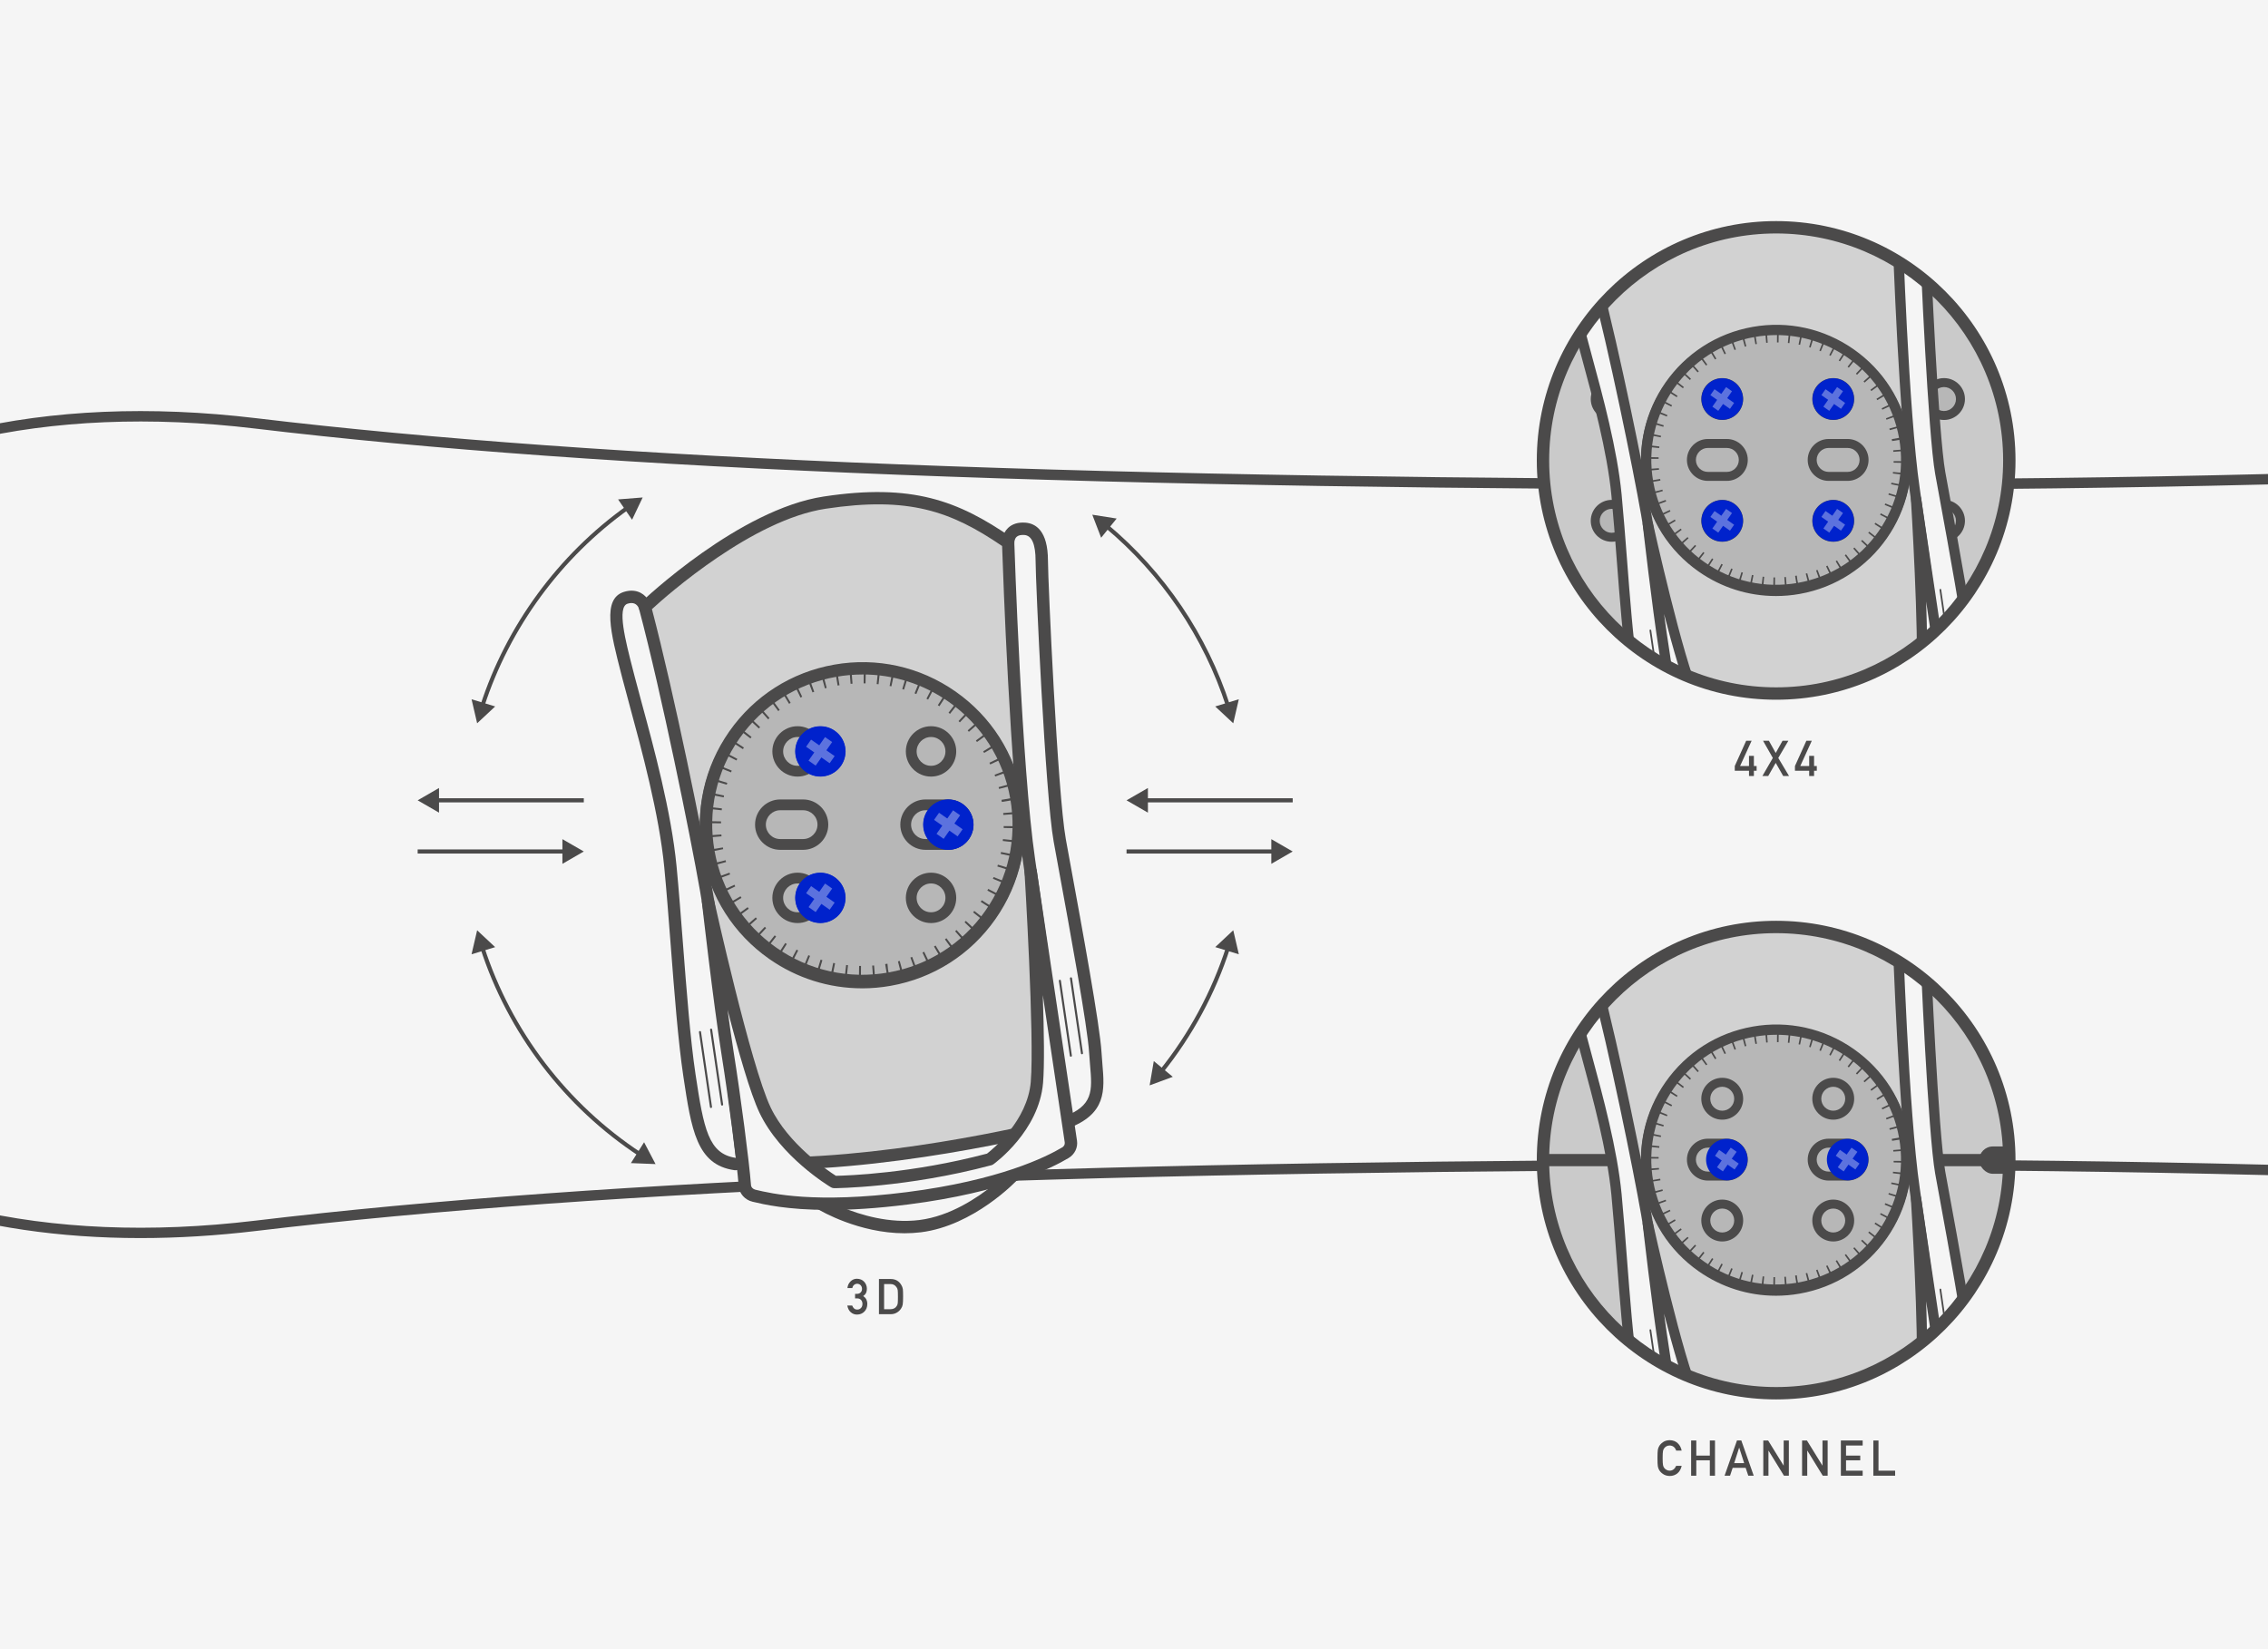 <?xml version="1.0" encoding="UTF-8"?><svg xmlns="http://www.w3.org/2000/svg" xmlns:xlink="http://www.w3.org/1999/xlink" viewBox="0 0 1100 800"><defs><style>.cls-1{fill:none;}.cls-2{clip-path:url(#clippath);}.cls-3{fill:#02c;}.cls-4{fill:#f5f5f5;}.cls-5{fill:#99a7eb;}.cls-6{fill:#b7b7b7;}.cls-7{fill:#cacaca;}.cls-8{fill:#d2d2d2;}.cls-9{fill:#5c72de;}.cls-10{fill:#4b4a4a;}.cls-11{clip-path:url(#clippath-1);}.cls-12{clip-path:url(#clippath-2);}</style><clipPath id="clippath"><rect class="cls-1" y="110.13" width="1100" height="579.75"/></clipPath><clipPath id="clippath-1"><circle class="cls-1" cx="861.45" cy="562.76" r="113.09"/></clipPath><clipPath id="clippath-2"><circle class="cls-1" cx="861.45" cy="223.34" r="113.09"/></clipPath></defs><g id="Background"><rect class="cls-4" y="0" width="1100" height="800"/></g><g id="Outlined_Artwork"><g id="Outlined_Lines"><g class="cls-2"><path class="cls-10" d="M1709.19,610.85c-19.21,0-39.24-1.24-59.99-3.73-219.4-26.29-474.64-39.61-758.61-39.61h-3.85s-3.84,0-3.84,0c-348.92,0-589.98,9.41-758.61,29.61-19.3,2.31-38.08,3.46-56.22,3.46-78.45,0-144.95-21.4-190.86-62.14-20.09-17.83-35.64-38.84-46.22-62.45-10.55-23.55-15.9-49.12-15.9-76s5.35-52.45,15.9-76c10.58-23.61,26.13-44.62,46.22-62.44,56.53-50.16,144.27-71,247.08-58.68,168.64,20.2,409.69,29.61,758.61,29.61h3.85s3.84,0,3.84,0c283.98,0,539.21-13.33,758.61-39.61l.3,2.5-.3-2.5c53.08-6.36,101.39-4.58,143.57,5.3,40.84,9.56,75.17,26.5,102.03,50.33,41.62,36.93,63.61,89.31,63.61,151.49s-22,114.56-63.61,151.49c-26.86,23.84-61.19,40.77-102.03,50.33-25.69,6.02-53.65,9.03-83.57,9.03Zm-822.45-48.39h3.85c284.18,0,539.61,13.35,759.21,39.66,52.5,6.29,100.21,4.54,141.82-5.2,40.01-9.37,73.6-25.92,99.83-49.2,40.51-35.94,61.92-87.02,61.92-147.72s-21.41-111.78-61.92-147.72c-26.23-23.28-59.82-39.83-99.83-49.2-41.61-9.74-89.32-11.49-141.82-5.2-219.6,26.31-475.04,39.65-759.21,39.65h-3.84s-3.85,0-3.85,0c-349.13,0-590.37-9.42-759.21-29.65-101.36-12.14-187.7,8.26-243.14,57.45-19.55,17.35-34.68,37.79-44.97,60.74-10.26,22.9-15.46,47.78-15.46,73.94s5.2,51.04,15.46,73.94c10.28,22.95,25.41,43.38,44.97,60.74,55.44,49.19,141.79,69.59,243.14,57.45,168.84-20.23,410.09-29.65,759.21-29.65h3.84Z"/></g><g><g><g><circle class="cls-6" cx="397.89" cy="364.5" r="9.6"/><path class="cls-10" d="M397.89,376.72c-6.74,0-12.22-5.48-12.22-12.22s5.48-12.22,12.22-12.22,12.22,5.48,12.22,12.22-5.48,12.22-12.22,12.22Zm0-19.21c-3.85,0-6.99,3.13-6.99,6.99s3.13,6.99,6.99,6.99,6.99-3.13,6.99-6.99-3.13-6.99-6.99-6.99Z"/></g><g><circle class="cls-6" cx="397.89" cy="435.55" r="9.6"/><path class="cls-10" d="M397.89,447.77c-6.74,0-12.22-5.48-12.22-12.22s5.48-12.22,12.22-12.22,12.22,5.48,12.22,12.22-5.48,12.22-12.22,12.22Zm0-19.21c-3.85,0-6.99,3.13-6.99,6.99s3.13,6.99,6.99,6.99,6.99-3.13,6.99-6.99-3.13-6.99-6.99-6.99Z"/></g></g><g><g><circle class="cls-6" cx="459.95" cy="400.03" r="9.6"/><path class="cls-10" d="M459.95,412.25c-6.74,0-12.22-5.48-12.22-12.22s5.48-12.22,12.22-12.22,12.22,5.48,12.22,12.22-5.48,12.22-12.22,12.22Zm0-19.21c-3.85,0-6.99,3.13-6.99,6.99s3.13,6.99,6.99,6.99,6.99-3.13,6.99-6.99-3.13-6.99-6.99-6.99Z"/></g><g><circle class="cls-6" cx="335.82" cy="400.03" r="9.6"/><path class="cls-10" d="M335.82,412.25c-6.74,0-12.22-5.48-12.22-12.22s5.48-12.22,12.22-12.22,12.22,5.48,12.22,12.22-5.48,12.22-12.22,12.22Zm0-19.21c-3.85,0-6.99,3.13-6.99,6.99s3.13,6.99,6.99,6.99,6.99-3.13,6.99-6.99-3.13-6.99-6.99-6.99Z"/></g></g></g><g><path class="cls-4" d="M356.66,564.69c-15.85-2.2-18.3-16.53-22.26-42.95-3.96-26.42-6.17-69.14-9.25-101.28-3.08-32.15-15.41-72.66-20.26-91.6s-9.79-36.2-1.43-38.86c7.27-2.31,9.36,4.51,9.36,4.51l176.15-31.27s-.22-7.27,8.04-6.72c6.07,.4,8.26,6.72,8.26,15.52s4.64,113.01,8.7,135.55c4.07,22.54,16.4,87.71,17.28,103.13s4.84,26.86-14.53,33.91c-19.38,7.05-160.05,20.05-160.05,20.05Z"/><path class="cls-10" d="M356.66,567.68c-.14,0-.28,0-.41-.03-18.37-2.55-20.93-19.63-24.81-45.47-2.55-17.03-4.39-40.89-6.16-63.96-.98-12.76-2-25.95-3.1-37.48-2.48-25.83-11.06-57.4-16.74-78.29-1.35-4.97-2.52-9.26-3.44-12.85l-.77-2.98c-4.98-19.37-9.29-36.1,1.33-39.48,3.75-1.2,6.5-.42,8.14,.43,1.82,.95,3.04,2.37,3.82,3.59l171.8-30.49c.36-1.4,1.08-3.1,2.57-4.54,2.03-1.96,4.83-2.83,8.33-2.6,5.04,.34,11.05,3.82,11.05,18.51,0,9.46,4.67,112.89,8.66,135.02,.65,3.6,1.51,8.29,2.5,13.69,5.26,28.67,14.07,76.66,14.82,89.79,.11,1.96,.28,3.87,.43,5.71,1.07,12.48,2.09,24.27-16.93,31.18-19.51,7.1-155.04,19.68-160.8,20.22-.09,0-.18,.01-.28,.01Zm-50.41-275.15c-.55,0-1.17,.1-1.88,.32-5.22,1.66-1.04,17.92,2.66,32.27l.77,2.99c.91,3.55,2.07,7.82,3.41,12.76,5.73,21.08,14.4,52.95,16.92,79.29,1.11,11.59,2.13,24.81,3.11,37.59,1.77,22.97,3.59,46.72,6.12,63.53,3.97,26.47,6.3,38.37,19.38,40.38,7.87-.73,140.62-13.18,158.95-19.85,14.7-5.35,14.07-12.76,13.01-25.04-.16-1.89-.33-3.84-.45-5.88-.73-12.76-9.49-60.52-14.73-89.05-.99-5.41-1.85-10.1-2.5-13.71-4.04-22.37-8.75-126.57-8.75-136.08,0-8.08-1.84-12.29-5.46-12.53-1.72-.12-2.98,.19-3.75,.91-1.09,1.02-1.09,2.75-1.09,2.76,0,1.46-1.04,2.75-2.47,3l-176.15,31.27c-1.49,.26-2.94-.62-3.39-2.07-.31-.94-1.26-2.86-3.7-2.86Z"/></g><g><path class="cls-8" d="M312.82,294.51s46.68-44.58,87.19-50.69c40.51-6.11,62.09,.93,88.95,19.43,0,0,3.46,108.7,10.13,154.13,6.67,45.43,17.61,127.27,17.61,127.27,0,0-85.8,22.58-156.46,19.6,0,0-11.76-98.29-17.81-132.77-4.31-24.55-18.17-93.8-29.62-136.95Z"/><path class="cls-10" d="M373.36,567.5c-4.46,0-8.88-.09-13.24-.27-1.47-.06-2.67-1.18-2.85-2.64-.12-.98-11.82-98.6-17.79-132.61-4.69-26.76-18.59-95.34-29.56-136.7-.28-1.06,.04-2.18,.83-2.94,1.93-1.85,47.83-45.31,88.81-51.49,42.86-6.47,65.09,2.01,91.1,19.92,.78,.54,1.26,1.42,1.29,2.37,.04,1.09,3.53,109.04,10.1,153.79,6.6,44.93,17.51,126.49,17.62,127.3,.2,1.5-.75,2.91-2.21,3.29-.81,.21-76.69,19.96-144.11,19.96Zm-10.44-6.16c62.14,2.08,135.9-15.33,150.47-18.95-1.94-14.43-11.33-84.27-17.25-124.58-6.19-42.16-9.66-139.59-10.11-152.95-24.74-16.83-45.12-24.19-85.56-18.08-35.46,5.35-76.55,41.62-84.28,48.71,10.94,41.69,24.57,108.98,29.22,135.46,5.45,31.07,15.63,114.72,17.53,130.39Z"/></g><path class="cls-10" d="M418.1,479.43c-16.02,0-31.64-4.89-45.04-14.27-17.24-12.08-28.75-30.14-32.41-50.87-3.66-20.73,.98-41.65,13.05-58.89,12.08-17.24,30.14-28.75,50.87-32.41s41.65,.98,58.89,13.06c17.24,12.08,28.75,30.14,32.41,50.87,3.66,20.73-.98,41.65-13.05,58.89-12.08,17.24-30.14,28.75-50.87,32.41-4.62,.82-9.25,1.22-13.85,1.22Zm.32-151.67c-4.25,0-8.53,.37-12.8,1.12-19.16,3.38-35.85,14.01-47.01,29.95-11.16,15.93-15.44,35.26-12.06,54.41s14.01,35.85,29.95,47.01c15.93,11.16,35.26,15.44,54.41,12.06,19.16-3.38,35.85-14.01,47.01-29.95,11.16-15.93,15.44-35.26,12.06-54.41h0c-3.38-19.16-14.01-35.85-29.95-47.01-12.38-8.67-26.81-13.19-41.61-13.19Z"/><path class="cls-10" d="M519.37,512.61c-.24,0-.46-.18-.49-.43l-5.33-36.34c-.04-.27,.15-.53,.42-.57,.27-.04,.53,.15,.57,.42l5.33,36.34c.04,.27-.15,.53-.42,.57-.02,0-.05,0-.07,0Z"/><path class="cls-10" d="M524.76,511.43c-.24,0-.46-.18-.49-.43l-5.33-36.34c-.04-.27,.15-.53,.42-.57,.27-.04,.53,.15,.57,.42l5.33,36.34c.04,.27-.15,.53-.42,.57-.02,0-.05,0-.07,0Z"/><path class="cls-10" d="M344.83,537.49c-.24,0-.46-.18-.49-.43l-5.33-36.34c-.04-.27,.15-.53,.42-.57,.27-.04,.53,.15,.57,.42l5.33,36.34c.04,.27-.15,.53-.42,.57-.02,0-.05,0-.07,0Z"/><path class="cls-10" d="M350.22,536.32c-.24,0-.46-.18-.49-.43l-5.33-36.34c-.04-.27,.15-.53,.42-.57,.27-.04,.53,.15,.57,.42l5.33,36.34c.04,.27-.15,.53-.42,.57-.02,0-.05,0-.07,0Z"/><g><circle class="cls-6" cx="418.27" cy="400.03" r="75.82"/><path class="cls-10" d="M418.1,478.86c-16.02,0-31.64-4.89-45.04-14.27-17.24-12.07-28.75-30.14-32.41-50.87-3.66-20.73,.98-41.65,13.05-58.89,12.08-17.24,30.14-28.75,50.87-32.41,20.74-3.66,41.65,.98,58.89,13.05,17.24,12.08,28.75,30.14,32.41,50.87,3.66,20.73-.98,41.65-13.05,58.89-12.08,17.24-30.14,28.75-50.87,32.41-4.62,.82-9.25,1.22-13.85,1.22Zm.32-151.67c-4.25,0-8.53,.37-12.8,1.12-19.16,3.38-35.85,14.01-47.01,29.95-11.16,15.93-15.44,35.26-12.06,54.41,3.38,19.16,14.01,35.85,29.95,47.01,15.93,11.16,35.26,15.44,54.41,12.06,19.16-3.38,35.85-14.01,47.01-29.95,11.16-15.93,15.44-35.26,12.06-54.41h0c-3.38-19.16-14.01-35.85-29.95-47.01-12.38-8.67-26.81-13.19-41.61-13.19Z"/></g><g><g><circle class="cls-6" cx="451.56" cy="364.5" r="9.6"/><path class="cls-10" d="M451.56,376.72c-6.74,0-12.22-5.48-12.22-12.22s5.48-12.22,12.22-12.22,12.22,5.48,12.22,12.22-5.48,12.22-12.22,12.22Zm0-19.21c-3.85,0-6.99,3.13-6.99,6.99s3.13,6.99,6.99,6.99,6.99-3.13,6.99-6.99-3.13-6.99-6.99-6.99Z"/></g><g><circle class="cls-6" cx="451.56" cy="435.55" r="9.6"/><path class="cls-10" d="M451.56,447.77c-6.74,0-12.22-5.48-12.22-12.22s5.48-12.22,12.22-12.22,12.22,5.48,12.22,12.22-5.48,12.22-12.22,12.22Zm0-19.21c-3.85,0-6.99,3.13-6.99,6.99s3.13,6.99,6.99,6.99,6.99-3.13,6.99-6.99-3.13-6.99-6.99-6.99Z"/></g></g><g><g><circle class="cls-6" cx="386.82" cy="435.55" r="9.6"/><path class="cls-10" d="M386.82,447.77c-6.74,0-12.22-5.48-12.22-12.22s5.48-12.22,12.22-12.22,12.22,5.48,12.22,12.22-5.48,12.22-12.22,12.22Zm0-19.21c-3.85,0-6.99,3.13-6.99,6.99s3.13,6.99,6.99,6.99,6.99-3.13,6.99-6.99-3.13-6.99-6.99-6.99Z"/></g><g><circle class="cls-6" cx="386.82" cy="364.5" r="9.6"/><path class="cls-10" d="M386.82,376.72c-6.74,0-12.22-5.48-12.22-12.22s5.48-12.22,12.22-12.22,12.22,5.48,12.22,12.22-5.48,12.22-12.22,12.22Zm0-19.21c-3.85,0-6.99,3.13-6.99,6.99s3.13,6.99,6.99,6.99,6.99-3.13,6.99-6.99-3.13-6.99-6.99-6.99Z"/></g></g><g><path class="cls-4" d="M398.55,584.18s22.91,13.71,47.75,10.61c24.84-3.1,45.04-24.59,45.04-24.59l-92.79,13.98Z"/><path class="cls-10" d="M438.75,598.25c-22.24,0-40.87-10.97-41.74-11.5-1.08-.65-1.65-1.91-1.4-3.15s1.24-2.19,2.49-2.38l92.79-13.97c1.26-.19,2.51,.44,3.1,1.57,.59,1.13,.4,2.51-.47,3.44-.86,.91-21.24,22.31-46.85,25.51-2.67,.33-5.32,.48-7.92,.48Zm-30.18-12.55c8.61,3.58,22.72,7.94,37.35,6.12,14.89-1.86,28.23-10.82,36.03-17.17l-73.38,11.05Zm-10.02-1.52h0Z"/></g><g><path class="cls-4" d="M499.87,422.7l19.5,131c.33,2.15-.7,4.28-2.65,5.45-7.88,4.72-31.08,16.32-76.51,22.1-44.26,5.64-65.43,.94-74.53-1.22-2.46-.59-4.24-2.58-4.43-4.97-.85-11.17-4.95-42.64-8.36-64.13-4.08-25.65-9.5-73.6-9.5-73.6,0,0,17.71,80.24,27.64,101.11,9.93,20.87,33.54,34.93,33.54,34.93,0,0,34.37-.07,75.48-11.04,0,0,20.97-15.1,22.85-37.26,1.89-22.16-3.03-102.37-3.03-102.37Z"/><path class="cls-10" d="M401.9,586.92c-20.22,0-31.51-2.69-36.91-3.97-3.74-.89-6.44-3.97-6.72-7.66-.84-11.09-4.97-42.74-8.34-63.88-4.04-25.42-9.46-73.25-9.51-73.73-.18-1.58,.91-3.03,2.49-3.29,1.57-.27,3.07,.75,3.42,2.31,.18,.8,17.75,80.14,27.42,100.47,8.48,17.82,27.76,30.72,31.67,33.21,5.48-.1,36.84-1.12,73.3-10.77,2.86-2.22,19.6-15.95,21.21-34.77,1.85-21.69-2.99-101.13-3.04-101.93-.1-1.6,1.08-3,2.68-3.16,1.61-.16,3.04,.95,3.28,2.54l19.5,131c.52,3.34-1.08,6.67-4.07,8.46-8.04,4.82-31.7,16.65-77.67,22.51-15.53,1.98-28.3,2.69-38.7,2.69Zm-49.02-97.04c1.01,7.5,2.03,14.66,2.97,20.59,3.45,21.66,7.52,52.95,8.39,64.37,.08,1.08,.94,2,2.13,2.28,7.88,1.87,28.81,6.85,73.46,1.17,44.85-5.71,67.63-17.08,75.35-21.7,.91-.54,1.38-1.47,1.23-2.42l-10.64-71.48c.59,17.48,.84,34.14,.12,42.65-1.98,23.27-23.19,38.79-24.09,39.44-.29,.21-.63,.37-.98,.46-41.01,10.94-75.9,11.14-76.24,11.14h0c-.54,0-1.07-.15-1.53-.42-1-.59-24.51-14.77-34.71-36.22-4.42-9.29-10.26-29.72-15.45-49.86Zm127.17,72.46h0Z"/></g><path class="cls-10" d="M417.54,474.57h-.97s.11-6.01,.11-6.01h.92s-.06,6.01-.06,6.01Zm5.91-.18l-.43-5.98c.3-.02,.6-.04,.91-.07l.5,5.98c-.33,.03-.65,.05-.98,.08Zm-12.78-.2c-.33-.03-.65-.07-.98-.11l.69-5.96c.3,.04,.6,.07,.91,.1l-.61,5.97Zm19.62-.6l-.98-5.92,.87-.15c.08-.01,.16-.03,.25-.03l.25,2.7,.64,3.22-1.03,.18Zm-26.44-.42l-.96-.2,1.23-5.87,.9,.18-1.17,5.88Zm33.15-1l-1.49-5.81c.29-.07,.58-.15,.87-.23l1.58,5.79c-.32,.09-.64,.17-.96,.25Zm-39.84-.65c-.31-.09-.62-.19-.94-.28l1.77-5.73,.88,.27-1.71,5.75Zm46.43-1.38l-2.03-5.65c.28-.1,.57-.21,.85-.31l2.11,5.62c-.31,.12-.62,.23-.92,.34Zm-52.93-.88c-.31-.12-.61-.25-.92-.37l2.31-5.54c.28,.12,.55,.23,.83,.34l-2.23,5.57Zm59.3-1.75l-2.55-5.43c.27-.13,.54-.26,.82-.39l2.62,5.4c-.29,.14-.59,.29-.89,.42Zm-65.57-1.1c-.29-.15-.58-.3-.87-.45l2.8-5.31c.27,.14,.54,.28,.81,.42l-2.73,5.34Zm71.66-2.11l-3.06-5.16,.78-.47,3.11,5.13-.83,.5Zm-77.64-1.3c-.28-.17-.55-.35-.83-.53l3.27-5.03c.25,.17,.51,.33,.76,.49l-3.21,5.07Zm83.39-2.46l-3.5-4.87c.24-.17,.49-.35,.73-.53l3.57,4.82c-.26,.19-.53,.39-.79,.58Zm-89.04-1.49c-.26-.2-.52-.4-.77-.61l3.73-4.7c.24,.19,.47,.37,.71,.56l-3.67,4.75Zm94.43-2.78l-3.94-4.52c.23-.2,.46-.4,.68-.6l3.99,4.48c-.24,.22-.49,.43-.73,.64Zm-99.68-1.66c-.24-.22-.47-.45-.71-.67l4.13-4.35c.22,.21,.44,.42,.66,.62l-4.08,4.4Zm104.65-3.09l-4.34-4.14c.21-.22,.41-.44,.62-.66l4.4,4.08c-.22,.24-.45,.48-.67,.71Zm-109.48-1.82c-.22-.24-.44-.49-.65-.74l4.52-3.94c.2,.23,.4,.45,.6,.68l-4.47,4Zm113.99-3.37l-4.7-3.73c.19-.24,.37-.47,.56-.71l4.75,3.67c-.2,.26-.4,.52-.61,.77Zm-118.34-1.96c-.19-.26-.39-.53-.58-.79l4.87-3.51c.18,.24,.35,.49,.53,.73l-4.82,3.57Zm122.36-3.63l-5.03-3.27,.5-.77,5.06,3.22-.53,.82Zm-126.2-2.08c-.17-.28-.34-.56-.5-.84l5.17-3.04c.15,.26,.31,.52,.46,.77l-5.13,3.11Zm129.69-3.84l-5.3-2.81c.14-.27,.28-.53,.42-.8l5.34,2.73c-.15,.29-.3,.58-.46,.88Zm-132.98-2.2c-.14-.3-.29-.59-.42-.89l5.43-2.55c.13,.27,.26,.54,.39,.82l-5.4,2.62Zm135.91-4.03l-5.54-2.31c.12-.28,.23-.55,.34-.83l5.57,2.23c-.12,.31-.25,.61-.37,.92Zm-138.62-2.3c-.12-.31-.23-.62-.34-.93l5.65-2.03c.1,.28,.2,.56,.31,.84l-5.62,2.11Zm140.97-4.18l-5.73-1.79c.09-.29,.18-.58,.26-.87l5.75,1.71c-.09,.32-.19,.63-.29,.94Zm-143.09-2.37c-.09-.32-.17-.64-.25-.96l5.81-1.49c.07,.29,.15,.58,.23,.87l-5.79,1.58Zm144.83-4.31l-5.87-1.23,.18-.9,5.88,1.17-.2,.96Zm-146.33-2.34l-.04-.2c-.04-.23-.09-.53-.14-.84l5.92-.96c.04,.28,.09,.55,.14,.83l-5.88,1.17Zm147.44-4.45l-5.96-.69c.04-.3,.07-.6,.1-.91l5.97,.61c-.03,.33-.07,.65-.11,.98Zm-148.34-2.44c-.03-.33-.05-.65-.08-.98l5.98-.43c.02,.3,.04,.6,.07,.91l-5.98,.5Zm148.82-4.43l-6-.13c0-.3,.01-.6,.01-.91l6,.06c0,.33,0,.65-.02,.98Zm-143.08-2.39l-6-.06v-.97s6.01,.11,6.01,.11v.92Zm136.92-4.07c-.02-.3-.04-.6-.07-.91l5.98-.5c.03,.33,.05,.65,.08,.98l-5.98,.43Zm-136.58-2.25l-5.97-.61,.1-.97,5.96,.67-.1,.92Zm135.85-4.04c-.05-.3-.1-.6-.15-.9l-.02-.12,5.91-1.04,.02,.12c.06,.32,.11,.64,.16,.96l-5.92,.97Zm-134.92-2.22l-5.88-1.17,.2-.96,5.87,1.23-.18,.9Zm133.58-4.09c-.08-.29-.15-.58-.23-.87l5.79-1.59c.09,.32,.17,.63,.25,.95l-5.81,1.5Zm-132.07-2.06l-5.75-1.71,.28-.93,5.73,1.76-.27,.88Zm130.2-3.98c-.1-.29-.21-.57-.31-.85l5.62-2.11c.11,.31,.23,.61,.34,.92l-5.64,2.04Zm-128.13-2l-5.57-2.23c.12-.3,.25-.61,.37-.91l5.54,2.29c-.12,.28-.23,.56-.34,.84Zm125.71-3.84c-.13-.28-.26-.55-.39-.82l5.4-2.62c.14,.29,.28,.59,.42,.88l-5.42,2.56Zm-123.09-1.92l-5.34-2.73,.45-.87,5.31,2.79-.42,.81Zm120.13-3.68c-.15-.26-.3-.51-.46-.76l5.12-3.12c.17,.28,.34,.57,.51,.85l-5.18,3.04Zm-116.99-1.83l-5.07-3.21c.17-.28,.35-.55,.53-.83l5.03,3.27c-.17,.25-.33,.51-.49,.76Zm113.53-3.46c-.18-.24-.35-.49-.53-.73l4.82-3.57c.19,.26,.39,.53,.58,.79l-4.87,3.51Zm-109.9-1.73l-4.76-3.66c.2-.26,.4-.52,.61-.78l4.71,3.72c-.19,.24-.37,.47-.55,.71Zm105.97-3.22c-.2-.22-.39-.45-.59-.67l4.46-4.01c.22,.25,.44,.49,.65,.74l-4.52,3.94Zm-101.88-1.61l-4.4-4.08c.22-.24,.45-.48,.68-.72l4.33,4.15c-.21,.22-.41,.43-.61,.65Zm97.5-2.96c-.22-.21-.44-.41-.66-.62l4.08-4.4c.24,.22,.48,.45,.72,.67l-4.14,4.34Zm-92.98-1.48l-4.01-4.46c.25-.22,.49-.44,.74-.65l3.94,4.52c-.22,.2-.45,.39-.67,.59Zm88.2-2.67c-.24-.19-.47-.37-.71-.55l3.66-4.76c.26,.2,.52,.4,.78,.61l-3.72,4.71Zm-83.31-1.33l-3.57-4.82c.26-.19,.53-.39,.79-.58l3.51,4.87c-.24,.18-.49,.35-.73,.53Zm78.17-2.36c-.25-.17-.51-.33-.76-.49l3.21-5.07c.28,.17,.55,.35,.83,.53l-3.27,5.03Zm-72.92-1.17l-3.11-5.13c.28-.17,.56-.34,.84-.5l3.04,5.17c-.26,.15-.52,.31-.77,.46Zm67.46-2.04c-.27-.14-.54-.28-.81-.42l2.73-5.34c.29,.15,.58,.3,.87,.45l-2.8,5.31Zm-61.91-.98l-2.62-5.4c.29-.14,.59-.29,.89-.42l2.55,5.43c-.27,.13-.54,.26-.82,.39Zm56.18-1.71l-.85-.34,2.23-5.57c.3,.12,.61,.24,.91,.37l-2.29,5.55Zm-50.37-.79l-2.11-5.62c.31-.11,.61-.23,.92-.34l2.04,5.64c-.29,.1-.57,.21-.85,.31Zm44.41-1.36c-.29-.09-.57-.18-.86-.26l1.69-5.76c.32,.09,.63,.19,.95,.29l-1.78,5.73Zm-38.38-.59l-1.59-5.79c.32-.09,.63-.17,.95-.25l1.5,5.81c-.29,.08-.58,.15-.87,.23Zm32.25-1c-.29-.06-.59-.12-.88-.18l1.15-5.89c.33,.06,.65,.13,.97,.2l-1.24,5.87Zm-26.1-.38l-.96-5.92c.33-.06,.62-.11,.92-.16l.97,5.92c-.27,.04-.54,.09-.8,.14-.01,0-.11,.02-.12,.02Zm19.87-.63l-.92-.1,.61-5.97,.97,.1-.67,5.96Zm-13.56-.2l-.5-5.98,.97-.08,.45,5.98-.91,.07Zm7.24-.23h-.92s.06-6.01,.06-6.01h.97s-.11,6.01-.11,6.01Z"/><g><path class="cls-6" d="M459.95,390.42h-11.07c-5.3,0-9.6,4.3-9.6,9.6s4.3,9.6,9.6,9.6h11.07c5.3,0,9.6-4.3,9.6-9.6s-4.3-9.6-9.6-9.6Z"/><path class="cls-10" d="M459.95,412.25h-11.07c-6.74,0-12.22-5.48-12.22-12.22s5.48-12.22,12.22-12.22h11.07c6.74,0,12.22,5.48,12.22,12.22s-5.48,12.22-12.22,12.22Zm-11.07-19.21c-3.85,0-6.99,3.13-6.99,6.99s3.13,6.99,6.99,6.99h11.07c3.85,0,6.99-3.13,6.99-6.99s-3.13-6.99-6.99-6.99h-11.07Z"/></g><g><circle class="cls-5" cx="397.89" cy="364.5" r="9.6"/><path class="cls-3" d="M397.89,376.72c-6.74,0-12.22-5.48-12.22-12.22s5.48-12.22,12.22-12.22,12.22,5.48,12.22,12.22-5.48,12.22-12.22,12.22Zm0-19.21c-3.85,0-6.99,3.13-6.99,6.99s3.13,6.99,6.99,6.99,6.99-3.13,6.99-6.99-3.13-6.99-6.99-6.99Z"/></g><g><circle class="cls-5" cx="397.89" cy="435.55" r="9.6"/><path class="cls-3" d="M397.89,447.77c-6.74,0-12.22-5.48-12.22-12.22s5.48-12.22,12.22-12.22,12.22,5.48,12.22,12.22-5.48,12.22-12.22,12.22Zm0-19.21c-3.85,0-6.99,3.13-6.99,6.99s3.13,6.99,6.99,6.99,6.99-3.13,6.99-6.99-3.13-6.99-6.99-6.99Z"/></g><g><circle class="cls-5" cx="459.95" cy="400.03" r="9.6"/><path class="cls-3" d="M459.95,412.25c-6.74,0-12.22-5.48-12.22-12.22s5.48-12.22,12.22-12.22,12.22,5.48,12.22,12.22-5.48,12.22-12.22,12.22Zm0-19.21c-3.85,0-6.99,3.13-6.99,6.99s3.13,6.99,6.99,6.99,6.99-3.13,6.99-6.99-3.13-6.99-6.99-6.99Z"/></g><g><path class="cls-6" d="M389.5,390.42h-11.07c-5.3,0-9.6,4.3-9.6,9.6s4.3,9.6,9.6,9.6h11.07c5.3,0,9.6-4.3,9.6-9.6s-4.3-9.6-9.6-9.6Z"/><path class="cls-10" d="M389.5,412.25h-11.07c-6.74,0-12.22-5.48-12.22-12.22s5.48-12.22,12.22-12.22h11.07c6.74,0,12.22,5.48,12.22,12.22s-5.48,12.22-12.22,12.22Zm-11.07-19.21c-3.85,0-6.99,3.13-6.99,6.99s3.13,6.99,6.99,6.99h11.07c3.85,0,6.99-3.13,6.99-6.99s-3.13-6.99-6.99-6.99h-11.07Z"/></g><g><g><circle class="cls-3" cx="459.95" cy="400.03" r="9.6"/><path class="cls-3" d="M459.95,412.13c-5.76,0-10.88-4.14-11.91-10-.56-3.18,.15-6.4,2-9.04,1.85-2.65,4.63-4.42,7.81-4.98,6.58-1.16,12.86,3.24,14.02,9.82,1.16,6.57-3.25,12.86-9.82,14.02-.71,.12-1.41,.19-2.11,.19Zm.02-19.21c-.42,0-.83,.04-1.25,.11-1.87,.33-3.5,1.37-4.58,2.92s-1.51,3.44-1.18,5.31c.33,1.87,1.37,3.5,2.92,4.59,1.56,1.09,3.44,1.5,5.31,1.18,3.86-.68,6.44-4.37,5.76-8.23-.33-1.87-1.37-3.5-2.92-4.58-1.21-.85-2.62-1.29-4.06-1.29Z"/></g><g><rect class="cls-9" x="457.85" y="393.05" width="4.21" height="13.95" transform="translate(-131.55 547.32) rotate(-55)"/><rect class="cls-9" x="452.98" y="397.92" width="13.95" height="4.21" transform="translate(-131.55 547.32) rotate(-55)"/></g></g><g><g><circle class="cls-3" cx="397.89" cy="435.55" r="9.6"/><path class="cls-3" d="M397.86,447.66c-2.46,0-4.86-.75-6.92-2.19-2.65-1.85-4.42-4.63-4.98-7.81-.56-3.18,.15-6.4,2-9.04,1.85-2.65,4.63-4.42,7.81-4.98,3.18-.56,6.4,.15,9.04,2,2.65,1.85,4.42,4.63,4.98,7.81,1.16,6.57-3.25,12.86-9.82,14.02-.71,.12-1.42,.19-2.13,.19Zm.04-19.21c-.42,0-.83,.04-1.25,.11-1.87,.33-3.5,1.37-4.58,2.92s-1.51,3.44-1.18,5.31c.33,1.87,1.37,3.5,2.92,4.58,1.55,1.09,3.44,1.5,5.31,1.18,1.87-.33,3.5-1.37,4.58-2.92s1.51-3.44,1.18-5.31c-.33-1.87-1.37-3.5-2.92-4.58-1.21-.85-2.62-1.29-4.06-1.29Z"/></g><g><rect class="cls-9" x="395.78" y="428.58" width="4.21" height="13.95" transform="translate(-187.11 511.67) rotate(-55)"/><rect class="cls-9" x="390.91" y="433.45" width="13.95" height="4.21" transform="translate(-187.12 511.63) rotate(-55)"/></g></g><g><g><circle class="cls-3" cx="397.89" cy="364.5" r="9.6"/><path class="cls-3" d="M397.88,376.6c-5.76,0-10.88-4.14-11.91-10-.56-3.18,.15-6.4,2-9.04,1.85-2.65,4.63-4.42,7.81-4.98,3.18-.56,6.4,.15,9.04,2,2.65,1.85,4.42,4.63,4.98,7.81,.56,3.18-.15,6.4-2,9.04-1.85,2.65-4.63,4.42-7.81,4.98-.71,.12-1.41,.19-2.11,.19Zm.02-19.21c-.42,0-.83,.04-1.25,.11-1.87,.33-3.5,1.37-4.58,2.92s-1.51,3.44-1.18,5.31c.33,1.87,1.37,3.5,2.92,4.58,1.55,1.09,3.44,1.51,5.31,1.18,1.87-.33,3.5-1.37,4.58-2.92s1.51-3.44,1.18-5.31c-.33-1.87-1.37-3.5-2.92-4.58-1.21-.85-2.62-1.29-4.06-1.29Z"/></g><g><rect class="cls-9" x="395.78" y="357.52" width="4.21" height="13.95" transform="translate(-128.91 481.37) rotate(-55)"/><rect class="cls-9" x="390.91" y="362.39" width="13.95" height="4.21" transform="translate(-128.92 481.34) rotate(-55)"/></g></g><g><g><path class="cls-10" d="M234.83,342.91l-1.9-.62c12.52-38.77,37.76-73.2,71.07-96.96l1.16,1.63c-32.97,23.51-57.95,57.58-70.33,95.94Z"/><polygon class="cls-10" points="299.78 242.26 311.7 241.32 306.56 252.12 299.78 242.26"/><polygon class="cls-10" points="228.71 339.21 231.42 350.86 240.16 342.69 228.71 339.21"/></g><g><path class="cls-10" d="M594.73,342.92c-10.97-33.97-31.33-64.09-58.87-87.09l1.28-1.54c27.84,23.25,48.41,53.68,59.49,88.01l-1.9,.62Z"/><polygon class="cls-10" points="600.84 339.2 598.14 350.86 589.39 342.7 600.84 339.2"/><polygon class="cls-10" points="541.59 251.54 529.77 249.68 534.06 260.85 541.59 251.54"/></g><g><path class="cls-10" d="M563.9,520.54l-1.56-1.25c14.43-18,25.33-38.22,32.39-60.08l1.9,.62c-7.13,22.09-18.15,42.52-32.73,60.71Z"/><polygon class="cls-10" points="568.81 522.36 557.58 526.51 559.6 514.72 568.81 522.36"/><polygon class="cls-10" points="600.85 462.92 598.14 451.27 589.4 459.43 600.85 462.92"/></g><g><path class="cls-10" d="M310.1,560.96c-36.43-23.91-63.84-59.83-77.17-101.13l1.9-.62c13.2,40.87,40.32,76.41,76.37,100.08l-1.1,1.67Z"/><polygon class="cls-10" points="228.7 462.92 231.42 451.27 240.15 459.45 228.7 462.92"/><polygon class="cls-10" points="306 564.21 317.95 564.69 312.39 554.09 306 564.21"/></g></g><g><g><rect class="cls-10" x="211.18" y="387.23" width="71.97" height="2"/><polygon class="cls-10" points="212.93 382.25 202.57 388.23 212.93 394.21 212.93 382.25"/></g><g><rect class="cls-10" x="202.57" y="412.05" width="71.97" height="2"/><polygon class="cls-10" points="272.78 419.04 283.14 413.05 272.78 407.07 272.78 419.04"/></g></g><g><g><rect class="cls-10" x="555" y="387.23" width="71.97" height="2"/><polygon class="cls-10" points="556.75 382.25 546.38 388.23 556.75 394.21 556.75 382.25"/></g><g><rect class="cls-10" x="546.38" y="412.05" width="71.96" height="2"/><polygon class="cls-10" points="616.6 419.04 626.96 413.05 616.6 407.07 616.6 419.04"/></g></g><g><g class="cls-11"><circle class="cls-7" cx="861.45" cy="562.76" r="113.09"/><g><rect class="cls-10" x="516.43" y="559.8" width="446.34" height="5.92"/><rect class="cls-10" x="959.91" y="556.14" width="20.38" height="13.25" rx="6.63" ry="6.63"/></g><path class="cls-10" d="M800.39,676.84c-.2,0-.38-.15-.41-.35l-4.43-30.22c-.03-.23,.12-.44,.35-.47,.22-.03,.44,.12,.47,.35l4.43,30.22c.03,.23-.12,.44-.35,.47-.02,0-.04,0-.06,0Z"/><g><path class="cls-4" d="M810.22,699.45c-13.18-1.83-15.21-13.74-18.51-35.71-3.3-21.97-5.13-57.49-7.69-84.22-2.56-26.73-12.82-60.42-16.84-76.17-4.03-15.75-8.14-30.1-1.19-32.32,6.04-1.92,7.78,3.75,7.78,3.75l146.47-26s-.18-6.04,6.68-5.58c5.04,.34,6.87,5.58,6.87,12.91s3.86,93.97,7.24,112.72c3.38,18.74,13.63,72.94,14.37,85.75,.73,12.82,4.03,22.34-12.08,28.2-16.11,5.86-133.09,16.67-133.09,16.67Z"/><path class="cls-10" d="M810.22,701.94c-.11,0-.23,0-.34-.02-15.28-2.12-17.41-16.32-20.63-37.81-2.12-14.15-3.65-33.99-5.12-53.17-.82-10.61-1.66-21.59-2.58-31.18-2.06-21.48-9.2-47.73-13.92-65.1-1.12-4.13-2.09-7.7-2.86-10.69l-.64-2.48c-4.14-16.1-7.72-30.01,1.11-32.82,3.13-.99,5.4-.35,6.77,.36,1.51,.79,2.53,1.97,3.17,2.99l142.85-25.36c.29-1.16,.9-2.58,2.13-3.77,1.69-1.63,4.03-2.36,6.93-2.16,4.19,.28,9.19,3.18,9.19,15.39,0,7.86,3.88,93.87,7.2,112.27,.54,2.99,1.25,6.89,2.08,11.37,4.38,23.85,11.7,63.76,12.32,74.68,.09,1.63,.23,3.22,.36,4.75,.89,10.38,1.73,20.18-14.08,25.93-16.23,5.9-128.92,16.37-133.71,16.81-.08,0-.15,.01-.23,.01Zm-41.92-228.8c-.46,0-.97,.08-1.56,.27-4.34,1.38-.86,14.9,2.21,26.83l.64,2.49c.75,2.95,1.72,6.5,2.84,10.62,4.77,17.53,11.97,44.03,14.07,65.93,.92,9.64,1.77,20.64,2.59,31.27,1.47,19.09,2.99,38.84,5.08,52.82,3.3,22.01,5.24,31.9,16.11,33.57,6.54-.61,116.93-10.96,132.17-16.5,12.23-4.45,11.7-10.61,10.82-20.82-.13-1.57-.27-3.19-.37-4.89-.61-10.62-7.9-50.33-12.25-74.07-.82-4.49-1.54-8.39-2.08-11.39-3.36-18.61-7.28-105.25-7.28-113.16,0-6.71-1.53-10.22-4.54-10.42-1.43-.09-2.48,.16-3.12,.76-.9,.85-.91,2.28-.91,2.3,0,1.21-.86,2.29-2.06,2.5l-146.47,26c-1.24,.21-2.45-.52-2.82-1.72-.26-.78-1.05-2.38-3.08-2.38Z"/></g><g><path class="cls-8" d="M773.77,474.79s38.82-37.07,72.5-42.15,51.63,.78,73.97,16.16c0,0,2.87,90.38,8.42,128.16,5.55,37.78,14.65,105.83,14.65,105.83,0,0-71.35,18.78-130.1,16.3,0,0-9.78-81.73-14.81-110.4-3.58-20.42-15.11-78-24.63-113.88Z"/><path class="cls-10" d="M824.11,701.79c-3.71,0-7.38-.07-11.01-.22-1.22-.05-2.22-.98-2.37-2.19-.1-.82-9.83-81.99-14.79-110.27-3.9-22.25-15.46-79.26-24.58-113.67-.23-.88,.03-1.81,.69-2.44,1.61-1.54,39.78-37.67,73.85-42.82,35.64-5.38,54.12,1.67,75.75,16.57,.65,.45,1.05,1.18,1.08,1.97,.03,.9,2.93,90.67,8.4,127.88,5.49,37.36,14.56,105.18,14.65,105.86,.17,1.25-.62,2.42-1.84,2.74-.67,.18-63.77,16.6-119.83,16.6Zm-8.69-5.12c51.67,1.72,113.01-12.75,125.12-15.76-1.61-12-9.42-70.07-14.35-103.59-5.15-35.05-8.03-116.08-8.41-127.18-20.57-13.99-37.52-20.11-71.15-15.04-29.46,4.45-63.65,34.62-70.09,40.5,9.1,34.68,20.43,90.63,24.29,112.64,4.53,25.84,13,95.4,14.57,108.43Z"/></g><path class="cls-10" d="M945.52,656.14c-.2,0-.38-.15-.41-.35l-4.43-30.22c-.03-.23,.12-.44,.35-.47,.22-.03,.44,.12,.47,.35l4.43,30.22c.03,.23-.12,.44-.35,.47-.02,0-.04,0-.06,0Z"/><path class="cls-10" d="M804.87,675.86c-.2,0-.38-.15-.41-.35l-4.43-30.22c-.03-.23,.12-.44,.35-.47,.22-.03,.44,.12,.47,.35l4.43,30.22c.03,.23-.12,.44-.35,.47-.02,0-.04,0-.06,0Z"/><g><path class="cls-4" d="M845.05,715.66s19.05,11.4,39.7,8.82c20.65-2.58,37.45-20.44,37.45-20.44l-77.16,11.62Z"/><path class="cls-10" d="M878.48,727.36c-18.5,0-33.98-9.13-34.71-9.56-.9-.54-1.37-1.59-1.17-2.62,.2-1.03,1.03-1.82,2.07-1.98l77.16-11.62c1.05-.16,2.08,.37,2.58,1.31,.49,.94,.34,2.09-.39,2.86-.71,.76-17.66,18.55-38.96,21.21-2.22,.28-4.42,.4-6.58,.4Zm-25.09-10.43c7.16,2.98,18.9,6.6,31.06,5.09,12.38-1.54,23.48-9,29.96-14.28l-61.02,9.19Z"/></g><g><path class="cls-4" d="M929.31,581.38l16.21,108.93c.28,1.79-.58,3.56-2.2,4.53-6.55,3.93-25.85,13.57-63.62,18.38-36.8,4.69-54.41,.78-61.97-1.02-2.05-.49-3.53-2.15-3.68-4.13-.71-9.29-4.11-35.45-6.96-53.33-3.39-21.33-7.9-61.2-7.9-61.2,0,0,14.73,66.72,22.98,84.08,8.26,17.35,27.89,29.05,27.89,29.05,0,0,28.58-.06,62.76-9.18,0,0,17.43-12.56,19-30.99,1.57-18.43-2.52-85.13-2.52-85.13Z"/><path class="cls-10" d="M847.83,717.93c-16.81,0-26.2-2.23-30.69-3.3-3.11-.74-5.35-3.3-5.59-6.37-.7-9.23-4.13-35.54-6.93-53.12-3.36-21.14-7.87-60.91-7.91-61.31-.15-1.32,.76-2.52,2.07-2.74,1.31-.22,2.56,.63,2.84,1.92,.15,.67,14.76,66.64,22.8,83.54,7.05,14.81,23.08,25.55,26.33,27.61,4.55-.09,30.63-.93,60.95-8.96,2.38-1.84,16.3-13.27,17.63-28.92,1.54-18.04-2.48-84.1-2.53-84.76-.08-1.33,.9-2.49,2.23-2.63,1.31-.15,2.53,.79,2.72,2.11l16.21,108.93c.43,2.78-.9,5.54-3.39,7.03-6.68,4-26.36,13.84-64.58,18.72-12.92,1.65-23.53,2.24-32.18,2.24Zm-40.75-80.7c.84,6.23,1.69,12.19,2.47,17.12,2.87,18.01,6.26,44.03,6.98,53.53,.07,.9,.78,1.66,1.77,1.9,6.55,1.56,23.95,5.7,61.08,.97,37.29-4.75,56.24-14.2,62.65-18.05,.75-.45,1.14-1.22,1.02-2.01l-8.85-59.43c.49,14.54,.7,28.39,.1,35.46-1.65,19.35-19.28,32.26-20.03,32.8-.25,.18-.52,.31-.81,.39-34.1,9.1-63.11,9.26-63.4,9.26h0c-.45,0-.89-.12-1.27-.35-.83-.49-20.38-12.28-28.86-30.12-3.67-7.72-8.53-24.71-12.85-41.46Zm105.75,60.26h0Z"/></g><g><path class="cls-10" d="M861.31,628.55c-13.32,0-26.31-4.07-37.45-11.87-14.34-10.04-23.91-25.06-26.95-42.3-3.04-17.24,.82-34.63,10.86-48.97,10.04-14.34,25.06-23.91,42.3-26.95s34.63,.82,48.97,10.86c14.34,10.04,23.91,25.06,26.95,42.3,3.04,17.24-.82,34.63-10.86,48.97-10.04,14.34-25.06,23.91-42.3,26.95-3.84,.68-7.7,1.01-11.52,1.01Zm.27-126.12c-3.53,0-7.09,.31-10.64,.94-15.93,2.81-29.81,11.65-39.09,24.9s-12.84,29.32-10.03,45.25,11.65,29.81,24.9,39.09c13.25,9.28,29.32,12.84,45.25,10.03,15.93-2.81,29.81-11.65,39.09-24.9s12.84-29.32,10.03-45.25-11.65-29.81-24.9-39.09c-10.29-7.21-22.29-10.97-34.6-10.97Z"/><g><circle class="cls-6" cx="861.45" cy="562.53" r="63.04"/><path class="cls-10" d="M861.31,628.08c-13.32,0-26.31-4.07-37.45-11.87-14.34-10.04-23.91-25.06-26.95-42.3-3.04-17.24,.82-34.63,10.86-48.97,10.04-14.34,25.06-23.91,42.3-26.95,17.24-3.04,34.63,.82,48.97,10.86,14.34,10.04,23.91,25.06,26.95,42.3,6.27,35.59-17.57,69.64-53.16,75.92-3.84,.68-7.7,1.01-11.52,1.01Zm.27-126.12c-3.53,0-7.09,.31-10.64,.94-15.93,2.81-29.81,11.65-39.09,24.9s-12.84,29.32-10.03,45.25,11.65,29.81,24.9,39.09c13.25,9.28,29.32,12.84,45.25,10.03,32.88-5.8,54.92-37.27,49.12-70.15-2.81-15.93-11.65-29.81-24.9-39.09-10.29-7.21-22.29-10.97-34.6-10.97Z"/></g><g><g><circle class="cls-6" cx="889.14" cy="532.98" r="7.99"/><path class="cls-10" d="M889.14,543.15c-5.6,0-10.16-4.56-10.16-10.16s4.56-10.16,10.16-10.16,10.16,4.56,10.16,10.16-4.56,10.16-10.16,10.16Zm0-15.97c-3.2,0-5.81,2.61-5.81,5.81s2.61,5.81,5.81,5.81,5.81-2.61,5.81-5.81-2.61-5.81-5.81-5.81Z"/></g><g><circle class="cls-6" cx="889.14" cy="592.07" r="7.99"/><path class="cls-10" d="M889.14,602.23c-5.6,0-10.16-4.56-10.16-10.16s4.56-10.16,10.16-10.16,10.16,4.56,10.16,10.16-4.56,10.16-10.16,10.16Zm0-15.97c-3.2,0-5.81,2.61-5.81,5.81s2.61,5.81,5.81,5.81,5.81-2.61,5.81-5.81-2.61-5.81-5.81-5.81Z"/></g></g><g><g><circle class="cls-6" cx="835.3" cy="592.07" r="7.99"/><path class="cls-10" d="M835.3,602.23c-5.6,0-10.16-4.56-10.16-10.16s4.56-10.16,10.16-10.16,10.16,4.56,10.16,10.16-4.56,10.16-10.16,10.16Zm0-15.97c-3.2,0-5.81,2.61-5.81,5.81s2.61,5.81,5.81,5.81,5.81-2.61,5.81-5.81-2.61-5.81-5.81-5.81Z"/></g><g><circle class="cls-6" cx="835.3" cy="532.98" r="7.99"/><path class="cls-10" d="M835.3,543.15c-5.6,0-10.16-4.56-10.16-10.16s4.56-10.16,10.16-10.16,10.16,4.56,10.16,10.16-4.56,10.16-10.16,10.16Zm0-15.97c-3.2,0-5.81,2.61-5.81,5.81s2.61,5.81,5.81,5.81,5.81-2.61,5.81-5.81-2.61-5.81-5.81-5.81Z"/></g></g><path class="cls-10" d="M860.87,624.51c-.27,0-.55,0-.82-.01l.11-4.99c.25,0,.5,0,.75,.01l-.04,4.99Zm4.9-.15l-.35-4.98c.25-.02,.5-.04,.75-.06l.43,4.97c-.27,.02-.55,.04-.82,.06Zm-10.62-.16c-.27-.03-.55-.06-.82-.09l.57-4.96c.25,.03,.5,.06,.75,.08l-.5,4.96Zm16.3-.51l-.81-4.92,.7-.12s.08-.01,.12-.02l.24,1.88,.61,3.04-.86,.15Zm-21.97-.34l-.8-.16,1.02-4.88,.74,.15-.96,4.89Zm27.57-.84l-1.25-4.83,.73-.19,1.31,4.81-.79,.21Zm-33.13-.52c-.26-.08-.52-.16-.78-.24l1.47-4.77,.72,.22-1.41,4.79Zm38.59-1.16l-1.69-4.7,.71-.26,1.75,4.67c-.26,.1-.51,.19-.77,.28Zm-44.01-.71l-.76-.31,1.91-4.61,.7,.29-1.86,4.63Zm49.3-1.47l-2.12-4.52c.23-.11,.45-.21,.68-.32l2.18,4.49c-.25,.12-.49,.24-.74,.35Zm-54.51-.89c-.25-.12-.49-.25-.73-.38l2.34-4.41c.22,.12,.44,.23,.66,.34l-2.27,4.44Zm59.58-1.78l-2.54-4.29,.65-.39,2.58,4.27-.69,.42Zm-64.55-1.05c-.23-.15-.46-.29-.69-.44l2.72-4.18c.21,.14,.42,.27,.63,.41l-2.67,4.22Zm69.33-2.07l-2.92-4.04,.61-.45,2.97,4.01-.65,.48Zm-74.02-1.21l-.64-.5,3.08-3.92,.6,.47-3.04,3.96Zm78.5-2.34l-3.27-3.77c.19-.16,.37-.33,.56-.49l3.33,3.72c-.2,.18-.41,.36-.62,.54Zm-82.87-1.35l-.59-.56,3.43-3.62,.55,.52-3.39,3.66Zm87.01-2.6l-3.61-3.44,.51-.55,3.66,3.39c-.19,.2-.37,.4-.56,.6Zm-91.02-1.48c-.18-.2-.36-.41-.54-.61l3.76-3.28,.5,.56-3.72,3.33Zm94.77-2.84l-3.91-3.09c.16-.2,.31-.39,.46-.59l3.96,3.04c-.17,.22-.33,.43-.5,.64Zm-98.39-1.59c-.16-.22-.32-.44-.48-.66l4.04-2.92c.15,.2,.29,.4,.44,.6l-4,2.97Zm101.73-3.06l-4.19-2.71,.41-.64,4.22,2.67-.44,.68Zm-104.93-1.69l-.42-.69,4.29-2.54,.39,.65-4.27,2.58Zm107.83-3.24l-4.41-2.34c.12-.22,.23-.44,.34-.66l4.44,2.27c-.12,.25-.25,.49-.38,.73Zm-110.56-1.78c-.12-.25-.24-.5-.35-.74l4.52-2.11c.1,.23,.21,.45,.32,.67l-4.49,2.18Zm113-3.4l-4.61-1.91,.29-.71,4.63,1.86-.31,.75Zm-115.26-1.86c-.1-.26-.19-.51-.28-.77l4.7-1.69,.26,.71-4.67,1.75Zm117.21-3.51l-4.76-1.49c.07-.24,.15-.47,.22-.71l4.79,1.41c-.08,.26-.16,.53-.24,.79Zm-118.97-1.92c-.07-.26-.14-.53-.21-.79l4.83-1.25c.06,.24,.13,.48,.19,.72l-4.81,1.32Zm120.42-3.63l-4.88-1.03,.15-.74,4.89,.96c-.05,.27-.11,.53-.16,.8Zm-121.69-2.02l-.13-.74,4.92-.82,.11,.66s.02,.11,.02,.12l-4.93,.77Zm122.61-3.63l-4.96-.57c.03-.25,.06-.5,.08-.75l4.96,.5c-.03,.27-.06,.55-.09,.82Zm-123.35-1.98c-.02-.27-.04-.55-.06-.82l4.98-.35c.02,.25,.04,.5,.06,.75l-4.97,.43Zm123.74-3.74l-4.99-.11c0-.25,0-.5,.01-.75l4.99,.04c0,.27,0,.55-.01,.82Zm-118.97-1.95l-4.99-.04v-.81s5,.09,5,.09v.76Zm113.85-3.42l-.06-.75,4.97-.41,.06,.81-4.98,.35Zm-113.57-1.83l-4.96-.5,.09-.81,4.96,.55-.08,.76Zm112.96-3.4c-.04-.25-.08-.49-.13-.74l-.03-.17,4.91-.88,.04,.21c.04,.24,.09,.51,.13,.79l-4.92,.8Zm-112.2-1.8l-4.89-.96,.16-.8,4.88,1.02-.15,.74Zm111.07-3.52l-.2-.73,4.81-1.32,.21,.79-4.83,1.27Zm-109.82-1.6l-4.79-1.41c.08-.26,.16-.52,.24-.78l4.77,1.47-.22,.72Zm108.25-3.43c-.08-.23-.17-.46-.26-.7l4.66-1.77c.1,.26,.19,.52,.29,.78l-4.7,1.69Zm-106.53-1.55l-4.64-1.84c.1-.25,.21-.51,.31-.76l4.61,1.91c-.1,.23-.19,.46-.28,.69Zm104.51-3.31l-.33-.68,4.49-2.18,.35,.73-4.51,2.13Zm-102.34-1.49l-4.44-2.27c.12-.24,.25-.49,.38-.73l4.41,2.33c-.12,.22-.23,.44-.35,.67Zm99.88-3.16l-.39-.64,4.26-2.6,.42,.7-4.29,2.55Zm-97.27-1.42l-4.22-2.66c.14-.23,.29-.46,.44-.69l4.19,2.71-.41,.64Zm94.39-2.98l-.44-.61,4-2.97c.16,.22,.32,.44,.48,.66l-4.04,2.92Zm-91.38-1.34l-3.96-3.04,.49-.64,3.93,3.07-.47,.6Zm88.1-2.77c-.16-.19-.33-.38-.5-.56l3.71-3.34c.18,.2,.36,.41,.54,.61l-3.75,3.29Zm-84.71-1.25l-3.66-3.39,.55-.59,3.63,3.42-.52,.56Zm81.07-2.54l-.56-.52,3.39-3.66,.59,.55-3.42,3.63Zm-77.32-1.15l-3.34-3.71c.2-.18,.41-.37,.62-.55l3.28,3.76c-.19,.16-.37,.33-.56,.49Zm73.33-2.29l-.6-.46,3.04-3.96,.64,.5-3.08,3.92Zm-69.26-1.03l-2.97-4c.22-.16,.44-.32,.66-.48l2.92,4.04-.61,.44Zm64.98-2.04c-.21-.14-.42-.27-.63-.4l2.66-4.22c.23,.15,.46,.29,.69,.44l-2.72,4.18Zm-60.62-.9l-2.6-4.26c.23-.14,.47-.28,.7-.42l2.54,4.29c-.21,.13-.43,.25-.64,.38Zm56.07-1.76c-.22-.12-.44-.23-.67-.35l2.27-4.44c.24,.12,.49,.25,.73,.38l-2.33,4.41Zm-51.47-.76l-2.18-4.49,.73-.35,2.13,4.51-.68,.33Zm46.71-1.47l-.7-.28,1.84-4.64,.76,.31-1.9,4.61Zm-41.88-.61l-1.76-4.67c.25-.1,.51-.19,.77-.28l1.69,4.7c-.24,.08-.47,.17-.7,.26Zm36.92-1.17l-.72-.22,1.41-4.79c.26,.08,.52,.16,.78,.24l-1.47,4.77Zm-31.91-.46l-1.32-4.81,.79-.21,1.27,4.83-.73,.2Zm26.81-.86l-.74-.15,.96-4.89,.8,.16-1.02,4.88Zm-21.69-.3l-.86-4.92,.8-.14,.81,4.92-.75,.13Zm16.51-.54l-.76-.08,.5-4.96,.8,.08-.54,4.96Zm-11.28-.15l-.43-4.97,.81-.06,.37,4.97-.75,.06Zm6.02-.2h-.77s.04-5,.04-5h.8s-.07,5-.07,5Z"/><g><path class="cls-6" d="M896.11,554.54h-9.2c-4.41,0-7.99,3.58-7.99,7.99s3.58,7.99,7.99,7.99h9.2c4.41,0,7.99-3.58,7.99-7.99s-3.58-7.99-7.99-7.99Z"/><path class="cls-10" d="M896.11,572.69h-9.2c-5.6,0-10.16-4.56-10.16-10.16s4.56-10.16,10.16-10.16h9.2c5.6,0,10.16,4.56,10.16,10.16s-4.56,10.16-10.16,10.16Zm-9.2-15.97c-3.2,0-5.81,2.61-5.81,5.81s2.61,5.81,5.81,5.81h9.2c3.2,0,5.81-2.61,5.81-5.81s-2.61-5.81-5.81-5.81h-9.2Z"/></g><g><path class="cls-6" d="M837.53,554.54h-9.2c-4.41,0-7.99,3.58-7.99,7.99s3.58,7.99,7.99,7.99h9.2c4.41,0,7.99-3.58,7.99-7.99s-3.58-7.99-7.99-7.99Z"/><path class="cls-10" d="M837.53,572.69h-9.2c-5.6,0-10.16-4.56-10.16-10.16s4.56-10.16,10.16-10.16h9.2c5.6,0,10.16,4.56,10.16,10.16s-4.56,10.16-10.16,10.16Zm-9.2-15.97c-3.2,0-5.81,2.61-5.81,5.81s2.61,5.81,5.81,5.81h9.2c3.2,0,5.81-2.61,5.81-5.81s-2.61-5.81-5.81-5.81h-9.2Z"/></g><g><g><circle class="cls-3" cx="837.53" cy="562.53" r="7.98"/><path class="cls-3" d="M837.5,572.59c-2.05,0-4.04-.62-5.75-1.82-2.2-1.54-3.67-3.85-4.14-6.5h0c-.96-5.47,2.7-10.7,8.16-11.66,5.47-.97,10.7,2.7,11.66,8.16,.47,2.65-.12,5.32-1.67,7.52s-3.85,3.67-6.5,4.14c-.59,.1-1.18,.16-1.77,.16Zm-5.79-9.04c.57,3.21,3.65,5.36,6.84,4.79,1.55-.27,2.91-1.14,3.81-2.43,.9-1.29,1.25-2.86,.98-4.41-.57-3.21-3.64-5.35-6.84-4.79-3.21,.57-5.36,3.64-4.79,6.84h0Z"/></g><g><rect class="cls-9" x="835.78" y="556.72" width="3.5" height="11.6" transform="translate(-103.63 925.98) rotate(-55)"/><rect class="cls-9" x="831.73" y="560.78" width="11.6" height="3.5" transform="translate(-103.67 925.89) rotate(-55)"/></g></g><g><g><circle class="cls-3" cx="896.11" cy="562.53" r="7.98"/><path class="cls-3" d="M896.09,572.59c-2.05,0-4.04-.62-5.75-1.82-2.2-1.54-3.67-3.85-4.14-6.5h0c-.96-5.47,2.7-10.7,8.16-11.66,5.46-.97,10.7,2.7,11.66,8.16,.47,2.65-.12,5.32-1.67,7.52s-3.85,3.67-6.5,4.14c-.59,.1-1.18,.16-1.77,.16Zm-5.79-9.04c.57,3.21,3.65,5.36,6.84,4.79,3.21-.57,5.36-3.63,4.79-6.84-.57-3.21-3.64-5.35-6.84-4.79-3.21,.57-5.36,3.64-4.79,6.84h0Z"/></g><g><rect class="cls-9" x="894.36" y="556.73" width="3.5" height="11.6" transform="translate(-78.67 973.93) rotate(-55)"/><rect class="cls-9" x="890.31" y="560.78" width="11.6" height="3.5" transform="translate(-78.69 973.89) rotate(-55)"/></g></g></g></g><path class="cls-10" d="M861.45,678.85c-64.01,0-116.09-52.08-116.09-116.09s52.08-116.09,116.09-116.09,116.09,52.08,116.09,116.09-52.08,116.09-116.09,116.09Zm0-226.18c-60.7,0-110.09,49.39-110.09,110.09s49.39,110.09,110.09,110.09,110.09-49.39,110.09-110.09-49.39-110.09-110.09-110.09Z"/></g><g><g class="cls-12"><circle class="cls-7" cx="861.45" cy="223.34" r="113.09"/><path class="cls-10" d="M800.39,337.42c-.2,0-.38-.15-.41-.35l-4.43-30.22c-.03-.23,.12-.44,.35-.47,.22-.03,.44,.12,.47,.35l4.43,30.22c.03,.23-.12,.44-.35,.47-.02,0-.04,0-.06,0Z"/><g><g><circle class="cls-6" cx="889.14" cy="193.56" r="7.99"/><path class="cls-10" d="M889.14,203.73c-5.6,0-10.16-4.56-10.16-10.16s4.56-10.16,10.16-10.16,10.16,4.56,10.16,10.16-4.56,10.16-10.16,10.16Zm0-15.97c-3.2,0-5.81,2.61-5.81,5.81s2.61,5.81,5.81,5.81,5.81-2.61,5.81-5.81-2.61-5.81-5.81-5.81Z"/></g><g><circle class="cls-6" cx="889.14" cy="252.65" r="7.99"/><path class="cls-10" d="M889.14,262.81c-5.6,0-10.16-4.56-10.16-10.16s4.56-10.16,10.16-10.16,10.16,4.56,10.16,10.16-4.56,10.16-10.16,10.16Zm0-15.97c-3.2,0-5.81,2.61-5.81,5.81s2.61,5.81,5.81,5.81,5.81-2.61,5.81-5.81-2.61-5.81-5.81-5.81Z"/></g></g><g><g><circle class="cls-6" cx="835.41" cy="193.56" r="7.99"/><path class="cls-10" d="M835.41,203.73c-5.6,0-10.16-4.56-10.16-10.16s4.56-10.16,10.16-10.16,10.16,4.56,10.16,10.16-4.56,10.16-10.16,10.16Zm0-15.97c-3.2,0-5.81,2.61-5.81,5.81s2.61,5.81,5.81,5.81,5.81-2.61,5.81-5.81-2.61-5.81-5.81-5.81Z"/></g><g><circle class="cls-6" cx="835.41" cy="252.65" r="7.99"/><path class="cls-10" d="M835.41,262.81c-5.6,0-10.16-4.56-10.16-10.16s4.56-10.16,10.16-10.16,10.16,4.56,10.16,10.16-4.56,10.16-10.16,10.16Zm0-15.97c-3.2,0-5.81,2.61-5.81,5.81s2.61,5.81,5.81,5.81,5.81-2.61,5.81-5.81-2.61-5.81-5.81-5.81Z"/></g></g><g><g><circle class="cls-6" cx="942.86" cy="193.56" r="7.99"/><path class="cls-10" d="M942.86,203.73c-5.6,0-10.16-4.56-10.16-10.16s4.56-10.16,10.16-10.16,10.16,4.56,10.16,10.16-4.56,10.16-10.16,10.16Zm0-15.97c-3.2,0-5.81,2.61-5.81,5.81s2.61,5.81,5.81,5.81,5.81-2.61,5.81-5.81-2.61-5.81-5.81-5.81Z"/></g><g><circle class="cls-6" cx="942.86" cy="252.65" r="7.99"/><path class="cls-10" d="M942.86,262.81c-5.6,0-10.16-4.56-10.16-10.16s4.56-10.16,10.16-10.16,10.16,4.56,10.16,10.16-4.56,10.16-10.16,10.16Zm0-15.97c-3.2,0-5.81,2.61-5.81,5.81s2.61,5.81,5.81,5.81,5.81-2.61,5.81-5.81-2.61-5.81-5.81-5.81Z"/></g></g><g><g><circle class="cls-6" cx="781.69" cy="193.56" r="7.99"/><path class="cls-10" d="M781.69,203.73c-5.6,0-10.16-4.56-10.16-10.16s4.56-10.16,10.16-10.16,10.16,4.56,10.16,10.16-4.56,10.16-10.16,10.16Zm0-15.97c-3.2,0-5.81,2.61-5.81,5.81s2.61,5.81,5.81,5.81,5.81-2.61,5.81-5.81-2.61-5.81-5.81-5.81Z"/></g><g><circle class="cls-6" cx="781.69" cy="252.65" r="7.99"/><path class="cls-10" d="M781.69,262.81c-5.6,0-10.16-4.56-10.16-10.16s4.56-10.16,10.16-10.16,10.16,4.56,10.16,10.16-4.56,10.16-10.16,10.16Zm0-15.97c-3.2,0-5.81,2.61-5.81,5.81s2.61,5.81,5.81,5.81,5.81-2.61,5.81-5.81-2.61-5.81-5.81-5.81Z"/></g></g><g><path class="cls-4" d="M810.22,360.03c-13.18-1.83-15.21-13.74-18.51-35.71-3.3-21.97-5.13-57.49-7.69-84.22-2.56-26.73-12.82-60.42-16.84-76.17-4.03-15.75-8.14-30.1-1.19-32.32,6.04-1.92,7.78,3.75,7.78,3.75l146.47-26s-.18-6.04,6.68-5.58c5.04,.34,6.87,5.58,6.87,12.91s3.86,93.97,7.24,112.72c3.38,18.74,13.63,72.94,14.37,85.75,.73,12.82,4.03,22.34-12.08,28.2-16.11,5.86-133.09,16.67-133.09,16.67Z"/><path class="cls-10" d="M810.22,362.52c-.11,0-.23,0-.34-.02-15.28-2.12-17.41-16.32-20.63-37.81-2.12-14.15-3.65-33.99-5.12-53.17-.82-10.61-1.66-21.59-2.58-31.18-2.06-21.48-9.2-47.73-13.92-65.1-1.12-4.13-2.09-7.7-2.86-10.69l-.64-2.49c-4.14-16.1-7.72-30.01,1.11-32.82,3.12-.99,5.4-.35,6.77,.36,1.51,.79,2.53,1.97,3.17,2.99l142.85-25.36c.29-1.16,.9-2.58,2.13-3.77,1.69-1.63,4.03-2.35,6.93-2.16,4.19,.28,9.19,3.18,9.19,15.39,0,7.86,3.88,93.87,7.2,112.27,.54,2.99,1.25,6.89,2.08,11.37,4.38,23.85,11.7,63.76,12.32,74.68,.09,1.63,.23,3.22,.36,4.75,.89,10.38,1.73,20.18-14.08,25.93-16.23,5.9-128.92,16.37-133.71,16.81-.08,0-.15,.01-.23,.01Zm-41.92-228.8c-.46,0-.97,.08-1.56,.27-4.34,1.38-.71,15.49,2.21,26.83l.64,2.49c.75,2.95,1.72,6.5,2.84,10.62,4.77,17.53,11.97,44.03,14.07,65.93,.92,9.64,1.77,20.64,2.59,31.27,1.47,19.09,2.99,38.84,5.08,52.82,3.3,22.01,5.24,31.9,16.11,33.57,6.54-.61,116.93-10.96,132.17-16.5,12.23-4.45,11.7-10.61,10.82-20.82-.13-1.57-.27-3.19-.37-4.89-.61-10.62-7.9-50.33-12.25-74.07-.82-4.49-1.54-8.39-2.08-11.39-3.36-18.61-7.28-105.25-7.28-113.16,0-6.71-1.53-10.22-4.54-10.42-1.43-.09-2.48,.16-3.12,.76-.9,.85-.91,2.28-.91,2.3,0,1.21-.86,2.29-2.06,2.5l-146.47,26c-1.24,.21-2.45-.52-2.82-1.72-.26-.78-1.05-2.38-3.08-2.38Z"/></g><g><path class="cls-8" d="M773.77,135.37s38.82-37.07,72.5-42.15,51.63,.78,73.97,16.16c0,0,2.87,90.38,8.42,128.16,5.55,37.78,14.65,105.83,14.65,105.83,0,0-71.35,18.78-130.1,16.3,0,0-9.78-81.73-14.81-110.4-3.58-20.42-15.11-78-24.63-113.88Z"/><path class="cls-10" d="M824.11,362.37c-3.71,0-7.38-.07-11.01-.22-1.22-.05-2.22-.98-2.37-2.19-.1-.82-9.83-81.99-14.79-110.27-3.9-22.25-15.46-79.27-24.58-113.67-.23-.88,.03-1.81,.69-2.44,1.61-1.54,39.78-37.67,73.85-42.82,35.64-5.38,54.12,1.67,75.75,16.57,.65,.45,1.05,1.18,1.08,1.97,.03,.9,2.93,90.67,8.4,127.88,5.49,37.36,14.56,105.18,14.65,105.86,.17,1.25-.62,2.42-1.84,2.74-.67,.18-63.77,16.6-119.83,16.6Zm-8.68-5.12c51.65,1.71,113.01-12.75,125.12-15.76-1.61-12-9.42-70.07-14.35-103.59-5.15-35.05-8.03-116.08-8.41-127.18-20.57-13.99-37.52-20.11-71.15-15.04-29.46,4.45-63.65,34.62-70.09,40.5,9.1,34.67,20.43,90.62,24.29,112.64,4.53,25.84,13,95.4,14.57,108.43Z"/></g><path class="cls-10" d="M945.52,316.72c-.2,0-.38-.15-.41-.35l-4.43-30.22c-.03-.23,.12-.44,.35-.47,.22-.03,.44,.12,.47,.35l4.43,30.22c.03,.23-.12,.44-.35,.47-.02,0-.04,0-.06,0Z"/><path class="cls-10" d="M804.87,336.44c-.2,0-.38-.15-.41-.35l-4.43-30.22c-.03-.23,.12-.44,.35-.47,.22-.03,.44,.12,.47,.35l4.43,30.22c.03,.23-.12,.44-.35,.47-.02,0-.04,0-.06,0Z"/><g><path class="cls-4" d="M845.05,376.24s19.05,11.4,39.7,8.82,37.45-20.44,37.45-20.44l-77.16,11.62Z"/><path class="cls-10" d="M878.48,387.94c-18.5,0-33.99-9.13-34.71-9.56-.9-.54-1.37-1.59-1.17-2.62,.2-1.03,1.03-1.82,2.07-1.98l77.16-11.62c1.05-.16,2.08,.37,2.58,1.31,.49,.94,.34,2.09-.39,2.86-.71,.76-17.66,18.55-38.96,21.21-2.22,.28-4.42,.4-6.58,.4Zm-25.09-10.43c7.16,2.98,18.9,6.6,31.06,5.09,12.38-1.54,23.48-9,29.96-14.28l-61.02,9.19Z"/></g><g><path class="cls-4" d="M929.31,241.97l16.21,108.93c.28,1.79-.58,3.56-2.2,4.53-6.55,3.93-25.85,13.57-63.62,18.38-36.8,4.69-54.41,.78-61.97-1.02-2.05-.49-3.53-2.15-3.68-4.13-.71-9.29-4.11-35.45-6.96-53.33-3.39-21.33-7.9-61.2-7.9-61.2,0,0,14.73,66.72,22.98,84.08,8.26,17.35,27.89,29.05,27.89,29.05,0,0,28.58-.06,62.76-9.18,0,0,17.43-12.56,19-30.99,1.57-18.43-2.52-85.13-2.52-85.13Z"/><path class="cls-10" d="M847.84,378.51c-16.81,0-26.2-2.23-30.69-3.3-3.11-.74-5.35-3.3-5.59-6.37-.7-9.23-4.13-35.54-6.93-53.12-3.36-21.14-7.87-60.91-7.91-61.31-.15-1.32,.76-2.52,2.07-2.74,1.31-.22,2.56,.63,2.84,1.92,.15,.67,14.76,66.64,22.8,83.55,7.05,14.81,23.08,25.55,26.33,27.61,4.55-.09,30.63-.93,60.95-8.96,2.38-1.84,16.3-13.26,17.63-28.92,1.54-18.04-2.48-84.1-2.53-84.76-.08-1.33,.9-2.49,2.23-2.63,1.31-.14,2.53,.79,2.72,2.11l16.21,108.93c.43,2.78-.9,5.54-3.39,7.03-6.68,4-26.36,13.84-64.58,18.71-12.92,1.65-23.53,2.24-32.18,2.24Zm-40.76-80.7c.84,6.24,1.69,12.19,2.47,17.12,2.87,18.01,6.26,44.03,6.98,53.53,.07,.9,.78,1.66,1.77,1.9,6.55,1.56,23.96,5.7,61.08,.97,37.29-4.75,56.24-14.2,62.65-18.04,.75-.45,1.14-1.22,1.02-2.01l-8.85-59.44c.49,14.54,.7,28.39,.1,35.46-1.65,19.35-19.28,32.26-20.03,32.8-.25,.18-.52,.31-.81,.39-34.1,9.1-63.11,9.26-63.4,9.26h0c-.45,0-.89-.12-1.27-.35-.83-.49-20.38-12.28-28.86-30.12-3.67-7.72-8.53-24.71-12.85-41.46Zm105.75,60.26h0Z"/></g><g><path class="cls-10" d="M861.31,289.13c-13.32,0-26.31-4.07-37.45-11.87-14.34-10.04-23.91-25.06-26.95-42.3-3.04-17.24,.82-34.63,10.86-48.97,10.04-14.34,25.06-23.91,42.3-26.95,17.24-3.04,34.63,.82,48.97,10.86,14.34,10.04,23.91,25.06,26.95,42.3,6.27,35.59-17.57,69.64-53.16,75.92-3.84,.68-7.7,1.01-11.52,1.01Zm.27-126.12c-3.53,0-7.09,.31-10.64,.94-15.93,2.81-29.81,11.65-39.09,24.9s-12.84,29.32-10.03,45.25,11.65,29.81,24.9,39.09c13.25,9.28,29.32,12.84,45.25,10.03,32.88-5.8,54.92-37.27,49.12-70.15-2.81-15.93-11.65-29.81-24.9-39.09-10.29-7.21-22.29-10.97-34.6-10.97Z"/><g><circle class="cls-6" cx="861.45" cy="223.11" r="63.04"/><path class="cls-10" d="M861.31,288.66c-13.32,0-26.31-4.07-37.45-11.87-14.34-10.04-23.91-25.06-26.95-42.3-6.27-35.59,17.57-69.64,53.16-75.92,17.24-3.04,34.63,.82,48.97,10.86,14.34,10.04,23.91,25.06,26.95,42.3,6.28,35.59-17.57,69.64-53.16,75.92-3.84,.68-7.7,1.01-11.52,1.01Zm.27-126.12c-3.53,0-7.09,.31-10.64,.94-32.88,5.8-54.92,37.27-49.12,70.15,2.81,15.93,11.65,29.81,24.9,39.09,13.25,9.28,29.31,12.84,45.25,10.03,15.93-2.81,29.81-11.65,39.09-24.9s12.84-29.32,10.03-45.25-11.65-29.81-24.9-39.09c-10.29-7.21-22.29-10.97-34.6-10.97Z"/></g><g><g><circle class="cls-6" cx="889.14" cy="193.56" r="7.99"/><path class="cls-10" d="M889.14,203.73c-5.6,0-10.16-4.56-10.16-10.16s4.56-10.16,10.16-10.16,10.16,4.56,10.16,10.16-4.56,10.16-10.16,10.16Zm0-15.97c-3.2,0-5.81,2.61-5.81,5.81s2.61,5.81,5.81,5.81,5.81-2.61,5.81-5.81-2.61-5.81-5.81-5.81Z"/></g><g><circle class="cls-6" cx="889.14" cy="252.65" r="7.99"/><path class="cls-10" d="M889.14,262.81c-5.6,0-10.16-4.56-10.16-10.16s4.56-10.16,10.16-10.16,10.16,4.56,10.16,10.16-4.56,10.16-10.16,10.16Zm0-15.97c-3.2,0-5.81,2.61-5.81,5.81s2.61,5.81,5.81,5.81,5.81-2.61,5.81-5.81-2.61-5.81-5.81-5.81Z"/></g></g><g><g><circle class="cls-6" cx="835.3" cy="252.65" r="7.99"/><path class="cls-10" d="M835.3,262.81c-5.6,0-10.16-4.56-10.16-10.16s4.56-10.16,10.16-10.16,10.16,4.56,10.16,10.16-4.56,10.16-10.16,10.16Zm0-15.97c-3.2,0-5.81,2.61-5.81,5.81s2.61,5.81,5.81,5.81,5.81-2.61,5.81-5.81-2.61-5.81-5.81-5.81Z"/></g><g><circle class="cls-6" cx="835.3" cy="193.56" r="7.99"/><path class="cls-10" d="M835.3,203.73c-5.6,0-10.16-4.56-10.16-10.16s4.56-10.16,10.16-10.16,10.16,4.56,10.16,10.16-4.56,10.16-10.16,10.16Zm0-15.97c-3.2,0-5.81,2.61-5.81,5.81s2.61,5.81,5.81,5.81,5.81-2.61,5.81-5.81-2.61-5.81-5.81-5.81Z"/></g></g><path class="cls-10" d="M860.87,285.09c-.27,0-.55,0-.82-.01l.11-4.99c.25,0,.5,0,.75,.01l-.04,4.99Zm4.9-.15l-.35-4.98c.25-.02,.5-.04,.75-.06l.43,4.97c-.27,.02-.55,.04-.82,.06Zm-10.62-.16c-.27-.03-.55-.06-.82-.09l.57-4.96c.25,.03,.5,.06,.75,.08l-.5,4.96Zm16.3-.51l-.81-4.92,.7-.12s.08-.01,.12-.02l.24,1.88,.61,3.04-.86,.15Zm-21.97-.34l-.8-.16,1.02-4.88,.74,.15-.96,4.89Zm27.57-.84l-1.25-4.83,.73-.19,1.31,4.81-.79,.21Zm-33.13-.53c-.26-.08-.52-.16-.78-.24l1.47-4.77,.72,.22-1.41,4.79Zm38.59-1.16l-1.69-4.7,.71-.26,1.75,4.67c-.26,.1-.51,.19-.77,.28Zm-44.01-.72l-.76-.31,1.91-4.61,.7,.29-1.86,4.63Zm49.3-1.47l-2.12-4.52c.23-.11,.45-.21,.68-.32l2.18,4.49c-.25,.12-.49,.24-.74,.35Zm-54.51-.89c-.25-.12-.49-.25-.73-.38l2.34-4.41c.22,.12,.44,.23,.66,.34l-2.27,4.44Zm59.58-1.78l-2.54-4.29,.65-.39,2.58,4.27-.69,.42Zm-64.55-1.06c-.23-.15-.46-.29-.69-.44l2.72-4.18c.21,.14,.42,.27,.63,.41l-2.67,4.22Zm69.33-2.07l-2.92-4.04,.61-.45,2.97,4.01-.65,.48Zm-74.02-1.21l-.64-.5,3.08-3.92,.6,.47-3.04,3.96Zm78.5-2.34l-3.27-3.77c.19-.16,.37-.33,.56-.49l3.33,3.72c-.2,.18-.41,.36-.62,.54Zm-82.87-1.35l-.59-.56,3.43-3.62,.55,.52-3.39,3.66Zm87.01-2.6l-3.61-3.44,.51-.55,3.66,3.39c-.19,.2-.37,.4-.56,.6Zm-91.02-1.48c-.18-.2-.36-.41-.54-.61l3.76-3.28,.5,.56-3.72,3.33Zm94.77-2.84l-3.91-3.09c.16-.2,.31-.39,.46-.59l3.96,3.04c-.17,.22-.33,.43-.5,.64Zm-98.39-1.59c-.16-.22-.32-.44-.48-.66l4.04-2.92c.15,.2,.29,.4,.44,.6l-4,2.97Zm101.73-3.06l-4.19-2.71,.41-.64,4.22,2.67-.44,.68Zm-104.93-1.69l-.42-.69,4.29-2.54,.39,.65-4.27,2.58Zm107.83-3.23l-4.41-2.34c.12-.22,.23-.44,.34-.66l4.44,2.27c-.12,.25-.25,.49-.38,.73Zm-110.56-1.79c-.12-.25-.24-.5-.35-.74l4.52-2.11c.1,.23,.21,.45,.32,.67l-4.49,2.18Zm113-3.4l-4.61-1.91,.29-.71,4.63,1.86-.31,.75Zm-115.27-1.86c-.1-.26-.19-.51-.28-.77l4.7-1.69,.26,.71-4.67,1.75Zm117.21-3.51l-4.76-1.49c.07-.24,.15-.47,.22-.71l4.79,1.41c-.08,.26-.16,.53-.24,.79Zm-118.97-1.92c-.07-.26-.14-.53-.21-.79l4.83-1.25c.06,.24,.13,.48,.19,.72l-4.81,1.32Zm120.42-3.63l-4.88-1.03,.15-.74,4.89,.96c-.05,.27-.11,.53-.16,.8Zm-121.69-2.01l-.13-.74,4.92-.82,.11,.67s.02,.1,.02,.11l-4.93,.79Zm122.61-3.64l-4.96-.57c.03-.25,.06-.5,.08-.75l4.96,.5c-.03,.27-.06,.55-.09,.82Zm-123.35-1.98c-.02-.27-.04-.55-.06-.82l4.98-.35c.02,.25,.04,.5,.06,.75l-4.97,.43Zm123.74-3.74l-4.99-.11c0-.25,0-.5,.01-.75l4.99,.04c0,.27,0,.55-.01,.82Zm-118.97-1.95l-4.99-.04v-.81s5,.09,5,.09v.76Zm113.85-3.42l-.06-.75,4.97-.41,.06,.81-4.98,.35Zm-113.57-1.83l-4.96-.5,.09-.81,4.96,.55-.08,.76Zm112.96-3.4c-.04-.25-.08-.49-.13-.74l-.03-.17,4.91-.88,.04,.21c.04,.24,.09,.51,.13,.79l-4.92,.8Zm-112.2-1.8l-4.89-.96,.16-.8,4.88,1.02-.15,.74Zm111.07-3.51l-.2-.73,4.81-1.32,.21,.79-4.83,1.27Zm-109.82-1.6l-4.79-1.41c.08-.26,.16-.52,.24-.78l4.77,1.47-.22,.72Zm108.25-3.43c-.08-.23-.17-.46-.26-.7l4.66-1.77c.1,.26,.19,.52,.29,.78l-4.7,1.69Zm-106.53-1.55l-4.64-1.84c.1-.25,.21-.51,.31-.76l4.61,1.91c-.1,.23-.19,.46-.28,.69Zm104.51-3.31l-.33-.68,4.49-2.18,.35,.73-4.51,2.13Zm-102.34-1.49l-4.44-2.27c.12-.24,.25-.49,.38-.73l4.41,2.33c-.12,.22-.23,.44-.35,.67Zm99.88-3.16l-.39-.64,4.26-2.6,.42,.7-4.29,2.55Zm-97.27-1.42l-4.22-2.66c.14-.23,.29-.46,.44-.69l4.19,2.71-.41,.64Zm94.39-2.98l-.44-.61,4-2.97c.16,.22,.32,.44,.48,.66l-4.04,2.92Zm-91.38-1.34l-3.96-3.04,.49-.64,3.93,3.07-.47,.6Zm88.1-2.77c-.16-.19-.33-.38-.5-.56l3.71-3.34c.18,.2,.36,.41,.54,.61l-3.75,3.29Zm-84.71-1.25l-3.66-3.39,.55-.59,3.63,3.42-.52,.56Zm81.07-2.54l-.56-.52,3.39-3.66,.59,.55-3.42,3.63Zm-77.32-1.15l-3.34-3.71c.2-.18,.41-.37,.62-.55l3.28,3.76c-.19,.16-.37,.33-.56,.49Zm73.33-2.29l-.6-.46,3.04-3.96,.64,.5-3.08,3.92Zm-69.26-1.03l-2.97-4c.22-.16,.44-.32,.66-.48l2.92,4.04-.61,.44Zm64.98-2.04c-.21-.14-.42-.27-.63-.4l2.66-4.22c.23,.15,.46,.29,.69,.44l-2.72,4.18Zm-60.62-.9l-2.6-4.26c.23-.14,.47-.28,.7-.42l2.54,4.29c-.21,.13-.43,.25-.64,.38Zm56.07-1.76c-.22-.12-.44-.23-.67-.35l2.27-4.44c.24,.12,.49,.25,.73,.38l-2.33,4.41Zm-51.47-.76l-2.18-4.49,.73-.35,2.13,4.51-.68,.33Zm46.7-1.47c-.23-.1-.46-.19-.69-.28l1.84-4.64c.25,.1,.51,.21,.76,.31l-1.91,4.61Zm-41.87-.61l-1.76-4.67c.25-.1,.51-.19,.77-.28l1.69,4.7c-.24,.08-.47,.17-.7,.26Zm36.92-1.17l-.72-.22,1.41-4.79c.26,.08,.52,.16,.78,.24l-1.47,4.77Zm-31.91-.46l-1.32-4.81,.79-.21,1.27,4.83-.73,.2Zm26.82-.86l-.74-.15,.96-4.89,.8,.16-1.02,4.88Zm-21.69-.3l-.86-4.92,.79-.14,.81,4.92-.75,.13Zm16.51-.54l-.76-.08,.5-4.96,.8,.08-.54,4.96Zm-11.28-.15l-.43-4.97,.81-.06,.37,4.97-.75,.06Zm6.02-.2h-.77s.04-5,.04-5h.8s-.07,5-.07,5Z"/><g><path class="cls-6" d="M896.11,215.12h-9.2c-4.41,0-7.99,3.58-7.99,7.99s3.58,7.99,7.99,7.99h9.2c4.41,0,7.99-3.58,7.99-7.99s-3.58-7.99-7.99-7.99Z"/><path class="cls-10" d="M896.11,233.27h-9.2c-5.6,0-10.16-4.56-10.16-10.16s4.56-10.16,10.16-10.16h9.2c5.6,0,10.16,4.56,10.16,10.16s-4.56,10.16-10.16,10.16Zm-9.2-15.97c-3.2,0-5.81,2.61-5.81,5.81s2.61,5.81,5.81,5.81h9.2c3.2,0,5.81-2.61,5.81-5.81s-2.61-5.81-5.81-5.81h-9.2Z"/></g><g><path class="cls-6" d="M837.53,215.12h-9.2c-4.41,0-7.99,3.58-7.99,7.99s3.58,7.99,7.99,7.99h9.2c4.41,0,7.99-3.58,7.99-7.99s-3.58-7.99-7.99-7.99Z"/><path class="cls-10" d="M837.53,233.27h-9.2c-5.6,0-10.16-4.56-10.16-10.16s4.56-10.16,10.16-10.16h9.2c5.6,0,10.16,4.56,10.16,10.16s-4.56,10.16-10.16,10.16Zm-9.2-15.97c-3.2,0-5.81,2.61-5.81,5.81s2.61,5.81,5.81,5.81h9.2c3.2,0,5.81-2.61,5.81-5.81s-2.61-5.81-5.81-5.81h-9.2Z"/></g><g><g><circle class="cls-3" cx="835.3" cy="193.56" r="7.98"/><path class="cls-3" d="M835.28,203.63c-2.05,0-4.04-.62-5.75-1.82-2.2-1.54-3.67-3.85-4.14-6.5h0c-.47-2.65,.12-5.32,1.67-7.52,1.54-2.2,3.85-3.67,6.5-4.14,2.65-.47,5.32,.12,7.52,1.67,2.2,1.54,3.67,3.85,4.14,6.5,.47,2.65-.12,5.32-1.67,7.52-1.54,2.2-3.85,3.67-6.5,4.14-.59,.1-1.18,.16-1.77,.16Zm.03-15.97c-.34,0-.69,.03-1.04,.09-1.55,.27-2.91,1.14-3.81,2.43-.91,1.29-1.25,2.86-.98,4.41h0c.27,1.55,1.14,2.91,2.43,3.81s2.86,1.25,4.41,.98c1.55-.27,2.91-1.14,3.81-2.43,.91-1.29,1.25-2.86,.98-4.41-.27-1.55-1.14-2.91-2.43-3.81-1-.7-2.17-1.07-3.38-1.07Z"/></g><g><rect class="cls-9" x="833.55" y="187.77" width="3.5" height="11.6" transform="translate(197.63 766.78) rotate(-55)"/><rect class="cls-9" x="829.5" y="191.81" width="11.6" height="3.5" transform="translate(197.61 766.75) rotate(-55)"/></g></g><g><g><circle class="cls-3" cx="835.3" cy="252.65" r="7.98"/><path class="cls-3" d="M835.3,262.71c-4.79,0-9.05-3.44-9.91-8.32-.47-2.65,.12-5.32,1.67-7.52,1.54-2.2,3.85-3.67,6.5-4.14,2.65-.47,5.32,.12,7.52,1.67,2.2,1.54,3.67,3.85,4.14,6.5,.96,5.46-2.7,10.69-8.16,11.66-.59,.1-1.17,.15-1.75,.15Zm0-15.97c-.34,0-.68,.03-1.03,.09-1.55,.27-2.91,1.14-3.81,2.43-.91,1.29-1.25,2.86-.98,4.41h0c.57,3.21,3.65,5.35,6.84,4.79,3.21-.57,5.36-3.64,4.79-6.84-.5-2.86-3-4.88-5.81-4.88Z"/></g><g><rect class="cls-9" x="833.55" y="246.85" width="3.5" height="11.6" transform="translate(149.24 791.98) rotate(-55)"/><rect class="cls-9" x="829.5" y="250.9" width="11.6" height="3.5" transform="translate(149.21 791.95) rotate(-55)"/></g></g><g><g><circle class="cls-3" cx="889.14" cy="193.56" r="7.98"/><path class="cls-3" d="M889.12,203.63c-2.05,0-4.04-.62-5.75-1.82-2.2-1.54-3.67-3.85-4.14-6.5-.96-5.46,2.7-10.7,8.16-11.66,2.65-.47,5.32,.12,7.52,1.67,2.2,1.54,3.67,3.85,4.14,6.5,.47,2.65-.12,5.32-1.67,7.52-1.54,2.2-3.85,3.67-6.5,4.14-.59,.1-1.18,.16-1.77,.16Zm.03-15.97c-.34,0-.69,.03-1.04,.09-3.21,.57-5.36,3.63-4.79,6.84h0c.27,1.55,1.14,2.91,2.43,3.81,1.29,.91,2.87,1.25,4.41,.98,3.21-.57,5.36-3.63,4.79-6.84-.27-1.55-1.14-2.91-2.43-3.81-1-.7-2.17-1.07-3.38-1.07Z"/></g><g><rect class="cls-9" x="887.39" y="187.77" width="3.5" height="11.6" transform="translate(220.59 810.88) rotate(-55)"/><rect class="cls-9" x="883.34" y="191.81" width="11.6" height="3.5" transform="translate(220.56 810.85) rotate(-55)"/></g></g><g><g><circle class="cls-3" cx="889.14" cy="252.65" r="7.98"/><path class="cls-3" d="M889.13,262.71c-4.79,0-9.05-3.44-9.91-8.32-.96-5.46,2.7-10.7,8.16-11.66,2.65-.47,5.32,.12,7.52,1.67,2.2,1.54,3.67,3.85,4.14,6.5,.96,5.46-2.7,10.7-8.16,11.66-.59,.1-1.17,.15-1.75,.15Zm0-15.97c-.34,0-.68,.03-1.03,.09-3.21,.57-5.36,3.63-4.79,6.84,.57,3.21,3.65,5.35,6.84,4.79,3.21-.57,5.36-3.64,4.79-6.84-.5-2.86-3-4.88-5.81-4.88Z"/></g><g><rect class="cls-9" x="887.39" y="246.85" width="3.5" height="11.6" transform="translate(172.19 836.07) rotate(-55)"/><rect class="cls-9" x="883.34" y="250.9" width="11.6" height="3.5" transform="translate(172.17 836.04) rotate(-55)"/></g></g></g></g><path class="cls-10" d="M861.45,339.43c-64.01,0-116.09-52.08-116.09-116.09s52.08-116.09,116.09-116.09,116.09,52.08,116.09,116.09-52.08,116.09-116.09,116.09Zm0-226.18c-60.7,0-110.09,49.39-110.09,110.09s49.39,110.09,110.09,110.09,110.09-49.39,110.09-110.09-49.39-110.09-110.09-110.09Z"/></g></g><g id="Outlined_Text"><g><path class="cls-10" d="M815.63,711.08c-.36,1.58-1.06,2.8-2.08,3.65-1.05,.84-2.3,1.26-3.74,1.26-1.3-.03-2.39-.36-3.26-.98-.89-.6-1.53-1.3-1.93-2.09-.12-.26-.23-.5-.33-.74-.09-.24-.17-.55-.23-.91-.11-.69-.17-2.01-.17-3.96s.06-3.31,.17-3.98c.12-.67,.31-1.21,.56-1.63,.4-.79,1.04-1.49,1.93-2.11,.87-.62,1.96-.95,3.26-.96,1.6,.02,2.9,.5,3.9,1.46,1.01,.97,1.64,2.16,1.91,3.59h-2.66c-.21-.69-.58-1.28-1.11-1.76-.56-.46-1.24-.7-2.05-.72-.59,.02-1.1,.14-1.52,.36-.43,.23-.78,.53-1.05,.88-.33,.37-.54,.84-.65,1.42-.12,.61-.18,1.76-.18,3.44s.06,2.82,.18,3.42c.11,.59,.32,1.08,.65,1.44,.26,.35,.61,.64,1.05,.86,.42,.26,.93,.39,1.52,.39,1.41,0,2.46-.78,3.16-2.34h2.66Z"/><path class="cls-10" d="M829.28,708.39h-6.56v7.47h-2.51v-17.09h2.51v7.33h6.56v-7.33h2.51v17.09h-2.51v-7.47Z"/><path class="cls-10" d="M846.64,712.03h-6.28l-1.27,3.82h-2.66l6.02-17.09h2.1l6.02,17.09h-2.64l-1.28-3.82Zm-.71-2.29l-2.39-7.47h-.05l-2.39,7.47h4.83Z"/><path class="cls-10" d="M855.2,698.77h2.36l7.49,12.15h.05v-12.15h2.51v17.09h-2.37l-7.48-12.15h-.04v12.15h-2.51v-17.09Z"/><path class="cls-10" d="M874.02,698.77h2.36l7.5,12.15h.04v-12.15h2.51v17.09h-2.37l-7.48-12.15h-.05v12.15h-2.51v-17.09Z"/><path class="cls-10" d="M892.84,698.77h10.57v2.44h-8.07v4.89h6.89v2.29h-6.89v5.03h8.07v2.44h-10.57v-17.09Z"/><path class="cls-10" d="M908.58,698.77h2.51v14.65h8.07v2.44h-10.57v-17.09Z"/></g><g><path class="cls-10" d="M414.71,627.65h.82c.81,0,1.44-.23,1.89-.7,.45-.45,.67-1.03,.67-1.74-.01-.72-.25-1.32-.69-1.78-.45-.45-1.02-.68-1.73-.69-.51,0-.97,.17-1.39,.51-.44,.34-.74,.86-.89,1.57h-2.38c.12-1.27,.62-2.33,1.49-3.2,.85-.86,1.88-1.3,3.07-1.31,1.51,.02,2.7,.51,3.59,1.49,.85,.95,1.28,2.08,1.29,3.38,0,.66-.12,1.29-.35,1.9-.27,.61-.76,1.15-1.46,1.63,.72,.47,1.24,1.03,1.56,1.69,.3,.66,.46,1.34,.46,2.06-.01,1.6-.5,2.86-1.44,3.79-.93,.95-2.12,1.43-3.58,1.44-1.13,0-2.13-.37-3-1.12-.87-.75-1.43-1.83-1.69-3.25h2.37c.21,.57,.51,1.03,.9,1.39,.39,.37,.92,.55,1.57,.55,.7,0,1.28-.25,1.76-.74,.48-.46,.73-1.12,.75-1.97-.01-.87-.26-1.54-.75-2.02-.48-.46-1.08-.69-1.82-.69h-1.01v-2.15Z"/><path class="cls-10" d="M426.3,620.44h5.79c2.24,.02,3.92,.98,5.04,2.88,.4,.64,.65,1.31,.76,2.02,.08,.7,.12,1.92,.12,3.64,0,1.84-.06,3.12-.19,3.84-.06,.37-.15,.7-.27,.98-.13,.28-.28,.57-.47,.88-.48,.8-1.16,1.47-2.02,1.99-.86,.56-1.9,.84-3.14,.84h-5.62v-17.09Zm2.51,14.65h3c1.41,0,2.43-.5,3.07-1.49,.28-.37,.46-.83,.53-1.4,.07-.56,.1-1.6,.1-3.12s-.03-2.55-.1-3.19c-.09-.64-.31-1.16-.65-1.56-.7-.99-1.68-1.48-2.96-1.44h-3v12.21Z"/></g><g><path class="cls-10" d="M841.38,371.59l5.53-12.25h2.64l-5.59,12.25h4.32v-4.92h2.37v4.92h1.33v2.29h-1.33v2.54h-2.37v-2.54h-6.9v-2.3Z"/><path class="cls-10" d="M861.24,370.07l-3.63,6.36h-2.83l5.06-8.75-4.74-8.33h2.84l3.3,5.92,3.3-5.92h2.83l-4.89,8.33,5.22,8.75h-2.84l-3.62-6.36Z"/><path class="cls-10" d="M870.57,371.59l5.53-12.25h2.64l-5.59,12.25h4.32v-4.92h2.37v4.92h1.33v2.29h-1.33v2.54h-2.37v-2.54h-6.9v-2.3Z"/></g></g></g></svg>